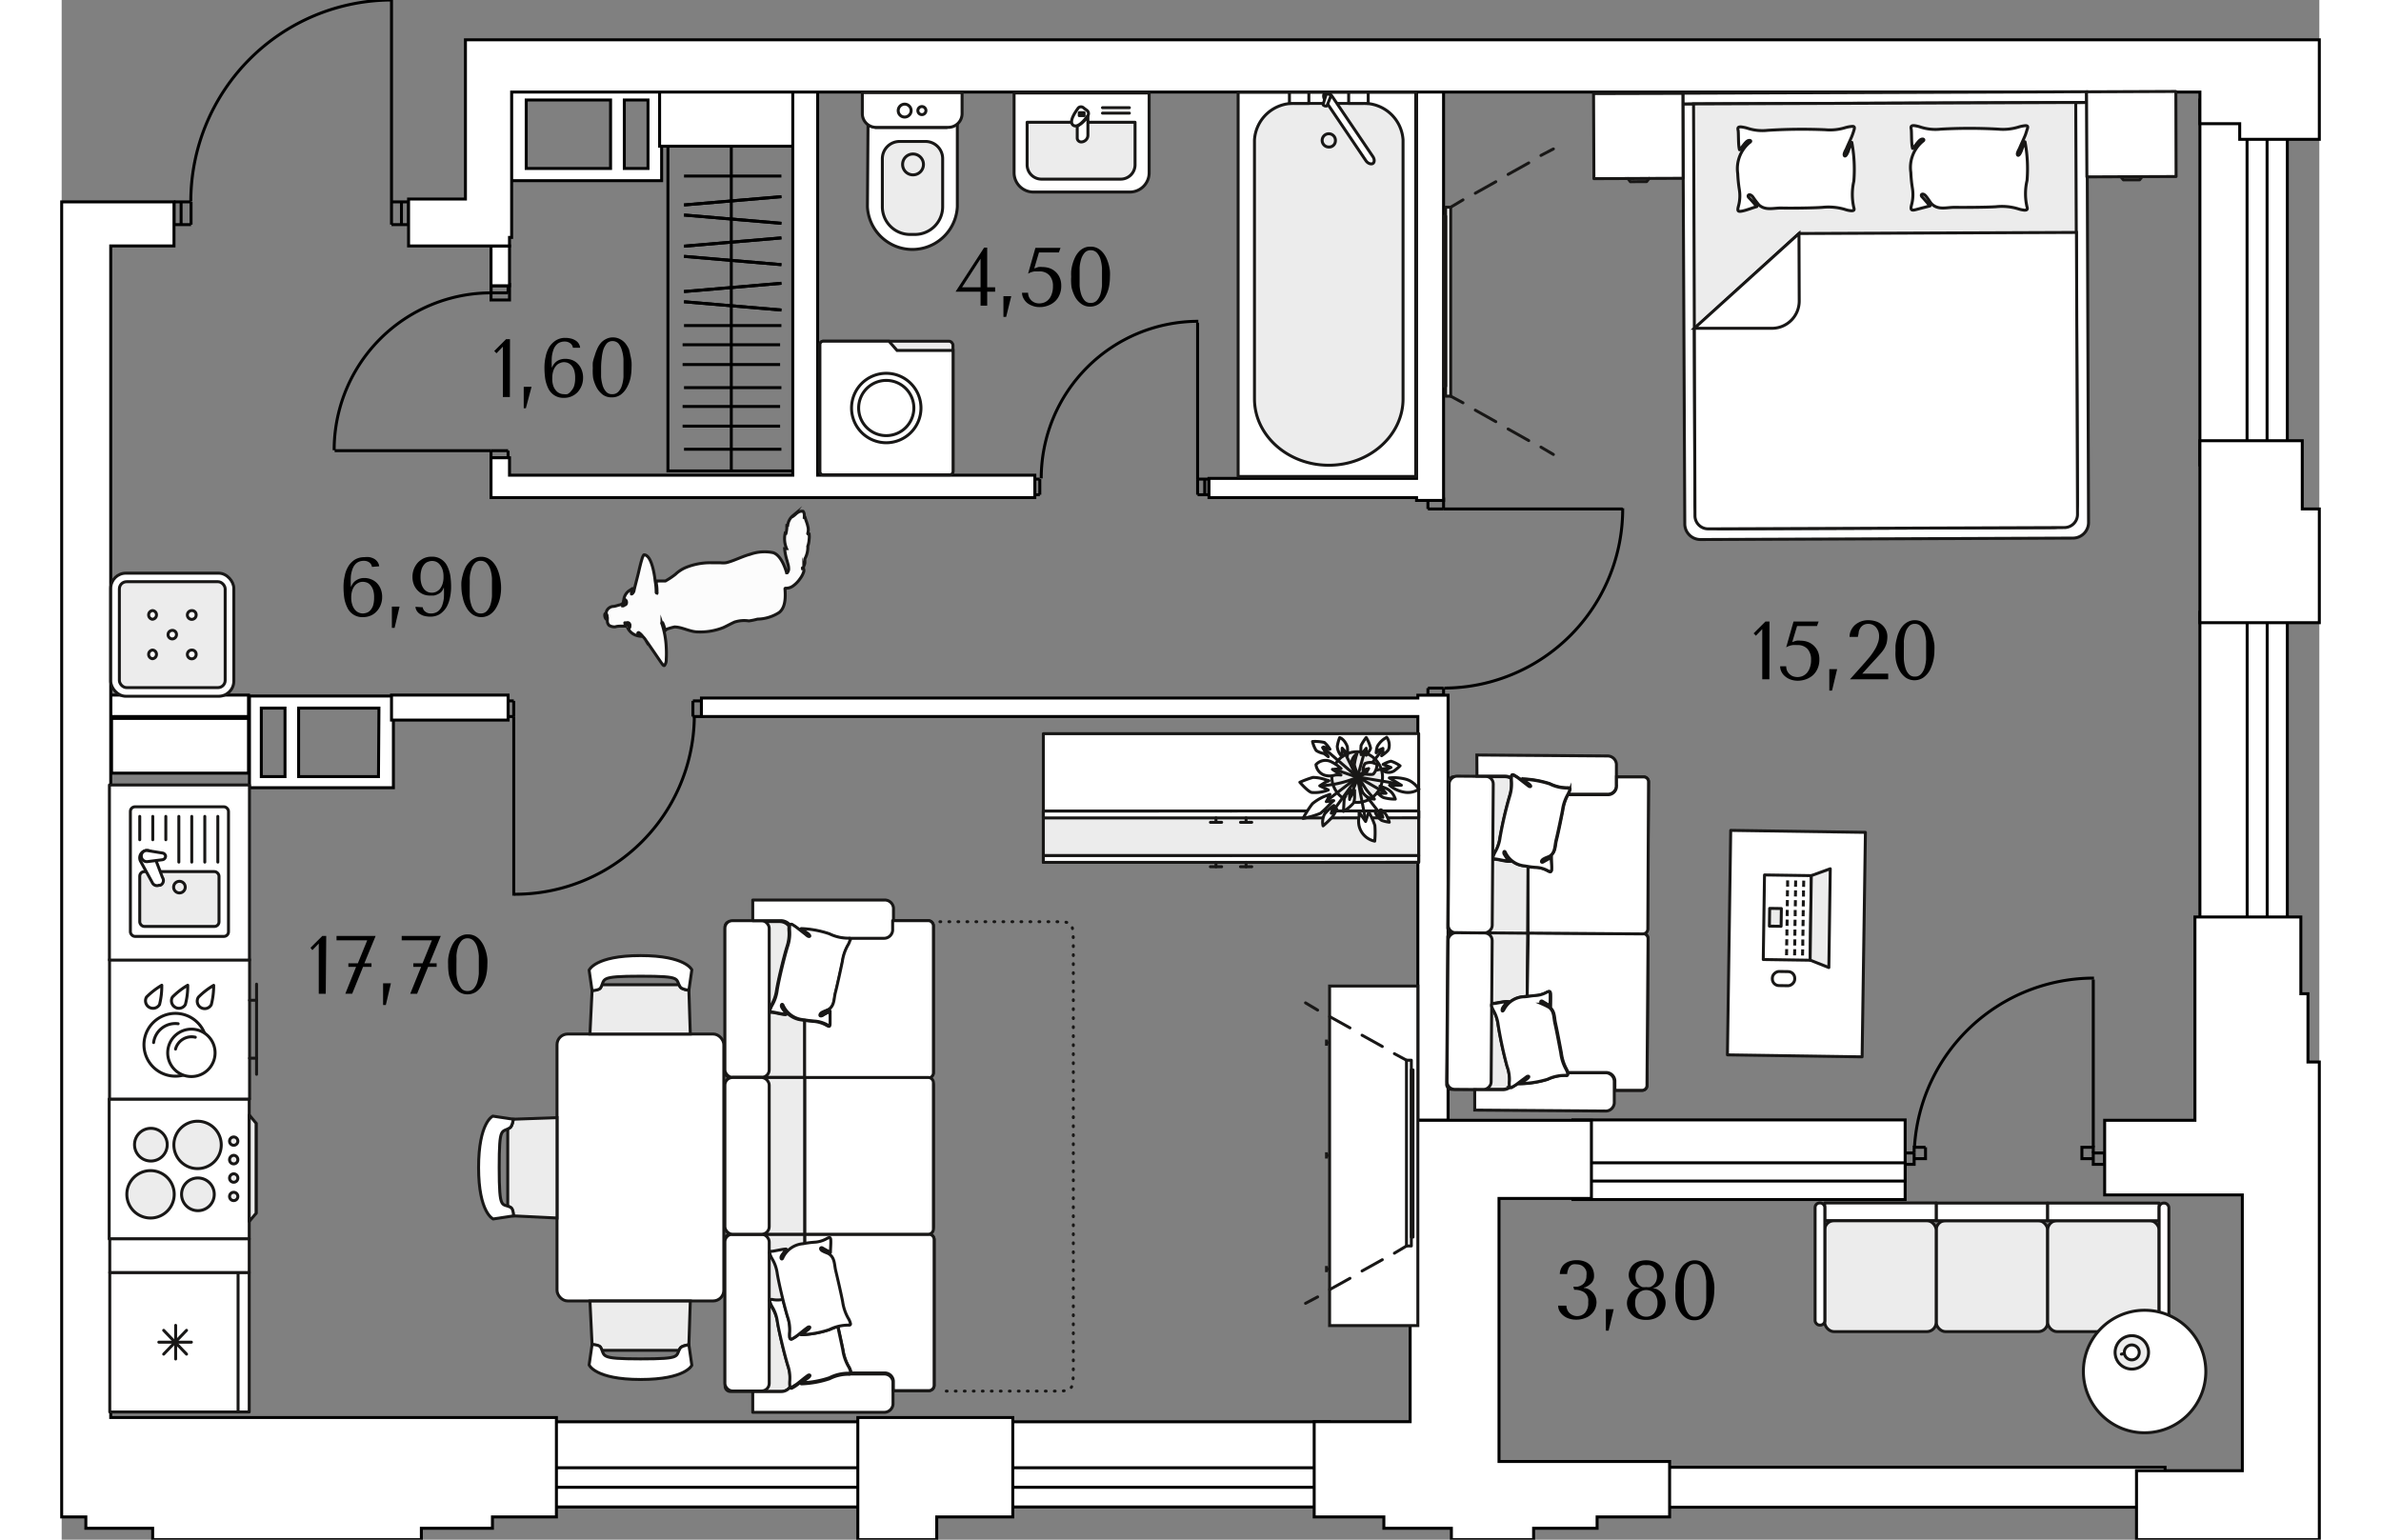<svg xmlns="http://www.w3.org/2000/svg" viewBox="0 0 190.56 129.96" width="883" height="571"><rect x="0" y="0" width="190.56" height="129.96" fill="#808080" stroke="none"/><g id="Слой_1" data-name="Слой 1"><polyline points="37.8 23.88 37.8 25.32 36.24 25.32 36.24 23.88" fill="none" stroke="#000" stroke-miterlimit="10" stroke-width="0.25"/><path d="M116.7,58.08A15.12,15.12,0,0,0,131.76,42.9" fill="none" stroke="#000" stroke-miterlimit="10" stroke-width="0.25"/><line x1="131.76" y1="42.96" x2="116.64" y2="42.96" fill="none" stroke="#000" stroke-miterlimit="10" stroke-width="0.25"/><line x1="115.32" y1="58.08" x2="115.32" y2="58.92" fill="none" stroke="#000" stroke-miterlimit="10" stroke-width="0.25"/><line x1="116.64" y1="58.08" x2="116.64" y2="58.92" fill="none" stroke="#000" stroke-miterlimit="10" stroke-width="0.25"/><line x1="115.32" y1="42" x2="115.32" y2="42.96" fill="none" stroke="#000" stroke-miterlimit="10" stroke-width="0.25"/><line x1="116.64" y1="42" x2="116.64" y2="42.96" fill="none" stroke="#000" stroke-miterlimit="10" stroke-width="0.25"/><line x1="116.64" y1="58.08" x2="115.32" y2="58.08" fill="none" stroke="#000" stroke-miterlimit="10" stroke-width="0.25"/><line x1="116.64" y1="58.68" x2="115.32" y2="58.68" fill="none" stroke="#000" stroke-miterlimit="10" stroke-width="0.25"/><line x1="116.64" y1="58.92" x2="115.32" y2="58.92" fill="none" stroke="#000" stroke-miterlimit="10" stroke-width="0.25"/><line x1="116.64" y1="42" x2="115.32" y2="42" fill="none" stroke="#000" stroke-miterlimit="10" stroke-width="0.25"/><line x1="116.64" y1="42.24" x2="115.32" y2="42.24" fill="none" stroke="#000" stroke-miterlimit="10" stroke-width="0.25"/><line x1="116.64" y1="42.96" x2="115.32" y2="42.96" fill="none" stroke="#000" stroke-miterlimit="10" stroke-width="0.25"/><path d="M27.9,0a17,17,0,0,0-17,17" fill="none" stroke="#000" stroke-miterlimit="10" stroke-width="0.25"/><line x1="27.84" y1="17.04" x2="27.84" fill="none" stroke="#000" stroke-miterlimit="10" stroke-width="0.25"/><line x1="27.84" y1="18.96" x2="29.28" y2="18.96" fill="none" stroke="#000" stroke-miterlimit="10" stroke-width="0.25"/><line x1="27.84" y1="17.04" x2="29.28" y2="17.04" fill="none" stroke="#000" stroke-miterlimit="10" stroke-width="0.25"/><line x1="9.48" y1="18.96" x2="10.92" y2="18.96" fill="none" stroke="#000" stroke-miterlimit="10" stroke-width="0.25"/><line x1="9.48" y1="17.04" x2="10.92" y2="17.04" fill="none" stroke="#000" stroke-miterlimit="10" stroke-width="0.25"/><line x1="27.84" y1="17.04" x2="27.84" y2="18.96" fill="none" stroke="#000" stroke-miterlimit="10" stroke-width="0.25"/><line x1="28.68" y1="17.04" x2="28.68" y2="18.96" fill="none" stroke="#000" stroke-miterlimit="10" stroke-width="0.25"/><line x1="29.28" y1="17.04" x2="29.28" y2="18.96" fill="none" stroke="#000" stroke-miterlimit="10" stroke-width="0.25"/><line x1="9.48" y1="17.04" x2="9.48" y2="18.96" fill="none" stroke="#000" stroke-miterlimit="10" stroke-width="0.25"/><line x1="10.08" y1="17.04" x2="10.08" y2="18.96" fill="none" stroke="#000" stroke-miterlimit="10" stroke-width="0.25"/><line x1="10.92" y1="17.04" x2="10.92" y2="18.96" fill="none" stroke="#000" stroke-miterlimit="10" stroke-width="0.25"/><path d="M95.94,27.12A13.26,13.26,0,0,0,82.68,40.38" fill="none" stroke="#000" stroke-miterlimit="10" stroke-width="0.25"/><line x1="95.88" y1="40.44" x2="95.88" y2="27.24" fill="none" stroke="#000" stroke-miterlimit="10" stroke-width="0.25"/><line x1="95.88" y1="41.76" x2="96.84" y2="41.76" fill="none" stroke="#000" stroke-miterlimit="10" stroke-width="0.25"/><line x1="95.88" y1="40.44" x2="96.84" y2="40.44" fill="none" stroke="#000" stroke-miterlimit="10" stroke-width="0.25"/><line x1="81.72" y1="41.76" x2="82.56" y2="41.76" fill="none" stroke="#000" stroke-miterlimit="10" stroke-width="0.25"/><line x1="81.72" y1="40.44" x2="82.56" y2="40.44" fill="none" stroke="#000" stroke-miterlimit="10" stroke-width="0.25"/><line x1="95.88" y1="40.44" x2="95.88" y2="41.76" fill="none" stroke="#000" stroke-miterlimit="10" stroke-width="0.25"/><line x1="96.48" y1="40.44" x2="96.48" y2="41.76" fill="none" stroke="#000" stroke-miterlimit="10" stroke-width="0.25"/><line x1="96.84" y1="40.44" x2="96.84" y2="41.76" fill="none" stroke="#000" stroke-miterlimit="10" stroke-width="0.25"/><line x1="81.72" y1="40.44" x2="81.72" y2="41.76" fill="none" stroke="#000" stroke-miterlimit="10" stroke-width="0.25"/><line x1="81.96" y1="40.44" x2="81.96" y2="41.76" fill="none" stroke="#000" stroke-miterlimit="10" stroke-width="0.25"/><line x1="82.56" y1="40.44" x2="82.56" y2="41.76" fill="none" stroke="#000" stroke-miterlimit="10" stroke-width="0.25"/><path d="M38.22,75.48A15.12,15.12,0,0,0,53.4,60.42" fill="none" stroke="#000" stroke-miterlimit="10" stroke-width="0.25"/><line x1="38.16" y1="60.48" x2="38.16" y2="75.6" fill="none" stroke="#000" stroke-miterlimit="10" stroke-width="0.25"/><line x1="38.16" y1="59.16" x2="37.2" y2="59.16" fill="none" stroke="#000" stroke-miterlimit="10" stroke-width="0.25"/><line x1="38.16" y1="60.48" x2="37.2" y2="60.48" fill="none" stroke="#000" stroke-miterlimit="10" stroke-width="0.25"/><line x1="54.24" y1="59.16" x2="53.28" y2="59.16" fill="none" stroke="#000" stroke-miterlimit="10" stroke-width="0.25"/><line x1="54.24" y1="60.48" x2="53.28" y2="60.48" fill="none" stroke="#000" stroke-miterlimit="10" stroke-width="0.25"/><line x1="38.16" y1="60.48" x2="38.16" y2="59.16" fill="none" stroke="#000" stroke-miterlimit="10" stroke-width="0.25"/><line x1="37.56" y1="60.48" x2="37.56" y2="59.16" fill="none" stroke="#000" stroke-miterlimit="10" stroke-width="0.25"/><line x1="37.2" y1="60.48" x2="37.2" y2="59.16" fill="none" stroke="#000" stroke-miterlimit="10" stroke-width="0.25"/><line x1="54.24" y1="60.48" x2="54.24" y2="59.16" fill="none" stroke="#000" stroke-miterlimit="10" stroke-width="0.25"/><line x1="54" y1="60.48" x2="54" y2="59.16" fill="none" stroke="#000" stroke-miterlimit="10" stroke-width="0.25"/><line x1="53.28" y1="60.48" x2="53.28" y2="59.16" fill="none" stroke="#000" stroke-miterlimit="10" stroke-width="0.25"/><path d="M36.3,24.72A13.26,13.26,0,0,0,23,38" fill="none" stroke="#000" stroke-miterlimit="10" stroke-width="0.25"/><line x1="23.04" y1="38.04" x2="36.24" y2="38.04" fill="none" stroke="#000" stroke-miterlimit="10" stroke-width="0.25"/><line x1="37.68" y1="24.72" x2="37.68" y2="23.88" fill="none" stroke="#000" stroke-miterlimit="10" stroke-width="0.25"/><line x1="36.24" y1="24.72" x2="36.24" y2="23.88" fill="none" stroke="#000" stroke-miterlimit="10" stroke-width="0.25"/><line x1="37.68" y1="39" x2="37.68" y2="38.04" fill="none" stroke="#000" stroke-miterlimit="10" stroke-width="0.25"/><line x1="36.24" y1="39" x2="36.24" y2="38.04" fill="none" stroke="#000" stroke-miterlimit="10" stroke-width="0.25"/><line x1="36.24" y1="24.72" x2="37.68" y2="24.72" fill="none" stroke="#000" stroke-miterlimit="10" stroke-width="0.25"/><line x1="36.24" y1="24.12" x2="37.68" y2="24.12" fill="none" stroke="#000" stroke-miterlimit="10" stroke-width="0.25"/><line x1="36.24" y1="23.88" x2="37.68" y2="23.88" fill="none" stroke="#000" stroke-miterlimit="10" stroke-width="0.25"/><line x1="36.24" y1="39" x2="37.68" y2="39" fill="none" stroke="#000" stroke-miterlimit="10" stroke-width="0.25"/><line x1="36.24" y1="38.64" x2="37.68" y2="38.64" fill="none" stroke="#000" stroke-miterlimit="10" stroke-width="0.25"/><line x1="36.24" y1="38.04" x2="37.68" y2="38.04" fill="none" stroke="#000" stroke-miterlimit="10" stroke-width="0.25"/><line x1="172.92" y1="98.28" x2="172.44" y2="98.28" fill="none" stroke="#000" stroke-miterlimit="10" stroke-width="0.25"/><path d="M171.54,82.56a15.17,15.17,0,0,0-15.15,14.23" fill="none" stroke="#000" stroke-miterlimit="10" stroke-width="0.25"/><line x1="171.48" y1="82.68" x2="171.48" y2="96.84" fill="none" stroke="#000" stroke-miterlimit="10" stroke-width="0.25"/><polyline points="157.32 96.84 156.36 96.84 156.36 97.32" fill="none" stroke="#000" stroke-miterlimit="10" stroke-width="0.25"/><polyline points="156.36 97.8 157.32 97.8 157.32 96.84" fill="none" stroke="#000" stroke-miterlimit="10" stroke-width="0.25"/><polyline points="171.48 97.32 171.48 96.84 170.52 96.84 170.52 97.8 171.48 97.8" fill="none" stroke="#000" stroke-miterlimit="10" stroke-width="0.25"/><polyline points="156.36 97.32 155.4 97.32 155.4 96.84 154.44 96.84 154.44 97.8 155.4 97.8" fill="none" stroke="#000" stroke-miterlimit="10" stroke-width="0.25"/><polyline points="155.4 97.32 155.4 98.28 156.36 98.28 156.36 97.32" fill="none" stroke="#000" stroke-miterlimit="10" stroke-width="0.25"/><polyline points="172.44 97.32 171.48 97.32 171.48 98.28 172.44 98.28 172.44 97.32" fill="none" stroke="#000" stroke-miterlimit="10" stroke-width="0.25"/><rect x="51.17" y="12.2" width="10.71" height="27.55" fill="none" stroke="#000" stroke-miterlimit="10" stroke-width="0.25"/><line x1="56.52" y1="39.69" x2="56.52" y2="12.2" fill="none" stroke="#000" stroke-miterlimit="10" stroke-width="0.25"/><path d="M52.53,17.3l8.22-.7Z" fill="none" stroke="#000" stroke-miterlimit="10" stroke-width="0.25"/><line x1="52.53" y1="17.3" x2="60.75" y2="16.6" fill="none" stroke="#000" stroke-miterlimit="10" stroke-width="0.25"/><path d="M60.75,18.85l-8.22-.7Z" fill="none" stroke="#000" stroke-miterlimit="10" stroke-width="0.25"/><line x1="52.53" y1="18.15" x2="60.75" y2="18.85" fill="none" stroke="#000" stroke-miterlimit="10" stroke-width="0.25"/><path d="M52.53,14.86h0Z" fill="none" stroke="#000" stroke-miterlimit="10" stroke-width="0.25"/><line x1="52.53" y1="14.86" x2="60.75" y2="14.86" fill="none" stroke="#000" stroke-miterlimit="10" stroke-width="0.25"/><path d="M52.53,24.61l8.22-.7Z" fill="none" stroke="#000" stroke-miterlimit="10" stroke-width="0.25"/><line x1="52.53" y1="24.61" x2="60.75" y2="23.91" fill="none" stroke="#000" stroke-miterlimit="10" stroke-width="0.25"/><path d="M60.75,26.17l-8.22-.7Z" fill="none" stroke="#000" stroke-miterlimit="10" stroke-width="0.25"/><line x1="52.53" y1="25.47" x2="60.75" y2="26.17" fill="none" stroke="#000" stroke-miterlimit="10" stroke-width="0.25"/><path d="M52.53,27.48h0Z" fill="none" stroke="#000" stroke-miterlimit="10" stroke-width="0.25"/><line x1="52.53" y1="27.48" x2="60.75" y2="27.48" fill="none" stroke="#000" stroke-miterlimit="10" stroke-width="0.25"/><path d="M52.41,29.1h0Z" fill="none" stroke="#000" stroke-miterlimit="10" stroke-width="0.25"/><line x1="52.41" y1="29.1" x2="60.64" y2="29.1" fill="none" stroke="#000" stroke-miterlimit="10" stroke-width="0.25"/><path d="M52.41,30.77h0Z" fill="none" stroke="#000" stroke-miterlimit="10" stroke-width="0.25"/><line x1="52.41" y1="30.77" x2="60.64" y2="30.77" fill="none" stroke="#000" stroke-miterlimit="10" stroke-width="0.25"/><path d="M52.53,32.72h0Z" fill="none" stroke="#000" stroke-miterlimit="10" stroke-width="0.25"/><line x1="52.53" y1="32.72" x2="60.75" y2="32.72" fill="none" stroke="#000" stroke-miterlimit="10" stroke-width="0.25"/><path d="M52.41,34.31h0Z" fill="none" stroke="#000" stroke-miterlimit="10" stroke-width="0.25"/><line x1="52.41" y1="34.31" x2="60.64" y2="34.31" fill="none" stroke="#000" stroke-miterlimit="10" stroke-width="0.25"/><path d="M52.41,36h0Z" fill="none" stroke="#000" stroke-miterlimit="10" stroke-width="0.25"/><line x1="52.41" y1="35.97" x2="60.64" y2="35.97" fill="none" stroke="#000" stroke-miterlimit="10" stroke-width="0.25"/><path d="M52.53,37.92h0Z" fill="none" stroke="#000" stroke-miterlimit="10" stroke-width="0.25"/><line x1="52.53" y1="37.92" x2="60.75" y2="37.92" fill="none" stroke="#000" stroke-miterlimit="10" stroke-width="0.25"/><path d="M52.53,20.78l8.22-.7Z" fill="none" stroke="#000" stroke-miterlimit="10" stroke-width="0.25"/><line x1="52.53" y1="20.78" x2="60.75" y2="20.08" fill="none" stroke="#000" stroke-miterlimit="10" stroke-width="0.25"/><path d="M60.75,22.34l-8.22-.7Z" fill="none" stroke="#000" stroke-miterlimit="10" stroke-width="0.25"/><line x1="52.53" y1="21.64" x2="60.75" y2="22.34" fill="none" stroke="#000" stroke-miterlimit="10" stroke-width="0.25"/></g><g id="вш"><path d="M50.64,15.25V7.51H37.93v7.74ZM47.49,8.44h2v5.78h-2Zm-8.28,0h7.12v5.78H39.21Z" fill="#fff" stroke="#000" stroke-miterlimit="10" stroke-width="0.25"/><path d="M15.85,58.75v7.74H28V58.75Zm3,6.8h-2V59.77h2Zm7.89,0H20V59.77h6.78Z" fill="#fff" stroke="#000" stroke-miterlimit="10" stroke-width="0.25"/><rect x="4.21" y="60.64" width="11.56" height="4.62" fill="#fff" stroke="#000" stroke-miterlimit="10" stroke-width="0.25"/><rect x="50.47" y="7.3" width="11.39" height="5.04" fill="#fff" stroke="#000" stroke-miterlimit="10" stroke-width="0.25"/></g><g id="перегородки"><polygon points="114.47 58.92 54 58.92 54 60.48 114.47 60.48 114.47 94.56 117.02 94.56 117.02 58.68 114.47 58.68 114.47 58.92" fill="#fff" stroke="#000" stroke-miterlimit="10" stroke-width="0.25"/><polygon points="116.64 42.24 116.64 7.63 114.36 7.63 114.36 40.38 96.84 40.38 96.84 42 114.36 42 114.36 42.24 116.64 42.24" fill="#fff" stroke="#000" stroke-miterlimit="10" stroke-width="0.25"/><polygon points="82.14 40.11 63.81 40.11 63.81 6.9 61.71 6.9 61.71 40.11 37.8 40.11 37.8 38.64 36.24 38.64 36.24 40.11 36.24 42 37.8 42 82.14 42 82.14 40.11" fill="#fff" stroke="#000" stroke-miterlimit="10" stroke-width="0.25"/><rect x="36.24" y="20.76" width="1.56" height="3.36" fill="#fff" stroke="#000" stroke-miterlimit="10" stroke-width="0.25"/><rect x="27.84" y="58.67" width="9.84" height="2.11" fill="#fff" stroke="#000" stroke-miterlimit="10" stroke-width="0.25"/><rect x="4.14" y="58.67" width="11.63" height="1.81" fill="#fff" stroke="#000" stroke-miterlimit="10" stroke-width="0.25"/></g><g id="окна"><rect x="168.77" y="20.15" width="30.8" height="7.38" transform="matrix(0, -1, 1, 0, 160.33, 208.01)" fill="#fff" stroke="#000" stroke-miterlimit="10" stroke-width="0.25"/><rect x="169.91" y="23" width="30.8" height="1.69" transform="matrix(0, -1, 1, 0, 161.46, 209.15)" fill="#fff" stroke="#000" stroke-miterlimit="10" stroke-width="0.25"/><rect x="170.59" y="61.57" width="27.16" height="7.38" transform="translate(118.91 249.43) rotate(-90)" fill="#fff" stroke="#000" stroke-miterlimit="10" stroke-width="0.25"/><rect x="171.73" y="64.42" width="27.16" height="1.69" transform="translate(120.05 250.57) rotate(-90)" fill="#fff" stroke="#000" stroke-miterlimit="10" stroke-width="0.25"/><rect x="127.56" y="94.53" width="28.04" height="6.72" fill="#fff" stroke="#000" stroke-miterlimit="10" stroke-width="0.25"/><rect x="127.56" y="98.15" width="28.04" height="1.54" fill="#fff" stroke="#000" stroke-miterlimit="10" stroke-width="0.25"/><rect x="78.95" y="120.01" width="28.04" height="7.19" fill="#fff" stroke="#000" stroke-miterlimit="10" stroke-width="0.25"/><rect x="78.95" y="123.89" width="28.04" height="1.65" fill="#fff" stroke="#000" stroke-miterlimit="10" stroke-width="0.25"/><rect x="40.82" y="120.01" width="28.04" height="7.19" fill="#fff" stroke="#000" stroke-miterlimit="10" stroke-width="0.25"/><rect x="40.82" y="123.89" width="28.04" height="1.65" fill="#fff" stroke="#000" stroke-miterlimit="10" stroke-width="0.25"/><rect x="135.6" y="123.85" width="41.94" height="3.37" fill="#fff" stroke="#000" stroke-miterlimit="10" stroke-width="0.25"/></g><g id="Слой_2" data-name="Слой 2"><polygon points="188.52 3.36 184.32 3.36 184.32 3.36 183.84 3.36 183.84 3.36 166.98 3.36 166.98 3.36 159.84 3.36 159.84 3.36 159.84 3.36 159.84 3.36 37.98 3.36 37.98 3.36 34.08 3.36 34.08 16.8 29.28 16.8 29.28 20.76 37.8 20.76 37.8 20.04 37.98 20.04 37.98 7.77 180.48 7.77 180.48 10.44 183.84 10.44 183.84 11.76 190.56 11.76 190.56 3.36 188.52 3.36 188.52 3.36" fill="#fff" stroke="#000" stroke-miterlimit="10" stroke-width="0.25"/><polygon points="189.12 37.2 180.48 37.2 180.48 52.56 184.32 52.56 189.12 52.56 190.56 52.56 190.56 42.96 189.12 42.96 189.12 37.2" fill="#fff" stroke="#000" stroke-miterlimit="10" stroke-width="0.25"/><polygon points="189.6 83.88 189 83.88 189 77.4 180.06 77.4 180.06 94.56 172.44 94.56 172.44 100.86 184.06 100.86 184.06 116.56 184.06 124.14 175.13 124.14 175.13 129.96 184.06 129.96 190.56 129.96 190.56 124.14 190.56 116.56 190.56 89.64 189.6 89.64 189.6 83.88" fill="#fff" stroke="#000" stroke-miterlimit="10" stroke-width="0.25"/><polygon points="121.32 101.16 129.12 101.16 129.12 94.56 121.32 94.56 113.82 94.56 113.82 101.16 113.82 120 105.72 120 105.72 123.36 105.72 124.8 105.72 128.04 111.6 128.04 111.6 129 117.3 129 117.3 129.96 124.24 129.96 124.24 129 129.6 129 129.6 128.04 135.72 128.04 135.72 123.36 121.32 123.36 121.32 101.16" fill="#fff" stroke="#000" stroke-miterlimit="10" stroke-width="0.25"/><polygon points="67.2 119.65 67.2 128.04 67.2 129.96 73.86 129.96 73.86 128.04 80.28 128.04 80.28 119.65 73.86 119.65 67.2 119.65" fill="#fff" stroke="#000" stroke-miterlimit="10" stroke-width="0.25"/><polygon points="4.14 20.76 9.48 20.76 9.48 17.04 4.14 17.04 4.14 17.04 0 17.04 0 119.65 0 119.65 0 128.04 2.04 128.04 2.04 129 7.68 129 7.68 129.96 30.36 129.96 30.36 129 36.36 129 36.36 128.04 41.76 128.04 41.76 119.65 4.14 119.65 4.14 20.76" fill="#fff" stroke="#000" stroke-miterlimit="10" stroke-width="0.25"/></g><g id="Су_кухня" data-name="Су+ кухня"><path d="M80.39,14.58V7.85h11.4v6.73a1.63,1.63,0,0,1-1.64,1.63H82a1.63,1.63,0,0,1-1.64-1.63" fill="#fff" fill-rule="evenodd"/><path d="M80.39,14.58V7.85h11.4v6.73a1.63,1.63,0,0,1-1.64,1.63H82A1.63,1.63,0,0,1,80.39,14.58Z" fill="none" stroke="#181716" stroke-linecap="round" stroke-linejoin="round" stroke-width="0.25"/><path d="M82.7,15.12h6.69a1.21,1.21,0,0,0,1.21-1.2v-3.6H81.49v3.6a1.21,1.21,0,0,0,1.21,1.2" fill="#ececec" fill-rule="evenodd"/><path d="M82.7,15.12h6.69a1.21,1.21,0,0,0,1.21-1.2v-3.6H81.49v3.6A1.21,1.21,0,0,0,82.7,15.12Z" fill="none" stroke="#181716" stroke-linecap="round" stroke-linejoin="round" stroke-width="0.25"/><line x1="90.12" y1="9.09" x2="87.85" y2="9.09" fill="#fff"/><line x1="90.12" y1="9.09" x2="87.85" y2="9.09" fill="none" stroke="#181716" stroke-linecap="round" stroke-linejoin="round" stroke-width="0.25"/><line x1="90.12" y1="9.55" x2="87.85" y2="9.55" fill="#fff"/><line x1="90.12" y1="9.55" x2="87.85" y2="9.55" fill="none" stroke="#181716" stroke-linecap="round" stroke-linejoin="round" stroke-width="0.25"/><path d="M86.62,9.79a2.53,2.53,0,0,1-.9.86v1a.33.33,0,0,0,.33.33.57.57,0,0,0,.57-.57Z" fill="#fff" fill-rule="evenodd"/><path d="M86.62,9.79a2.53,2.53,0,0,1-.9.86v1a.33.33,0,0,0,.33.33.57.57,0,0,0,.57-.57Z" fill="none" stroke="#181716" stroke-linecap="round" stroke-linejoin="round" stroke-width="0.25"/><path d="M86.54,9.32l-.28-.21a.32.32,0,0,0-.45,0c-.19.26-.85,1.16-.43,1.46s1.07-.58,1.26-.85a.33.33,0,0,0-.1-.44" fill="#fff" fill-rule="evenodd"/><path d="M86.54,9.32l-.28-.21a.32.32,0,0,0-.45,0c-.19.26-.85,1.16-.43,1.46s1.07-.58,1.26-.85A.33.33,0,0,0,86.54,9.32Z" fill="none" stroke="#181716" stroke-linecap="round" stroke-linejoin="round" stroke-width="0.25"/><rect x="85.89" y="9.51" width="0.41" height="0.25" fill="#fff"/><rect x="85.89" y="9.51" width="0.41" height="0.25" fill="none" stroke="#181716" stroke-linecap="round" stroke-linejoin="round" stroke-width="0.25"/><path d="M68.06,10.59l.64.17h6l.9-.39v7.08a3.8,3.8,0,0,1-7.59,0Z" fill="#fff" fill-rule="evenodd"/><path d="M68.06,10.59l.64.17h6l.9-.39v7.08a3.8,3.8,0,0,1-7.59,0Z" fill="none" stroke="#181716" stroke-miterlimit="22.93" stroke-width="0.25"/><path d="M67.58,7.82H76V9.59a1.16,1.16,0,0,1-1.16,1.16H68.74a1.16,1.16,0,0,1-1.16-1.16Z" fill="#fff" fill-rule="evenodd"/><path d="M67.58,7.82H76V9.59a1.16,1.16,0,0,1-1.16,1.16H68.74a1.16,1.16,0,0,1-1.16-1.16Z" fill="none" stroke="#181716" stroke-miterlimit="22.93" stroke-width="0.25"/><path d="M70.73,11.94H72.9a1.45,1.45,0,0,1,1.46,1.45v4.07A2.34,2.34,0,0,1,72,19.79H71.6a2.34,2.34,0,0,1-2.33-2.33V13.39a1.46,1.46,0,0,1,1.46-1.45" fill="#ececec" fill-rule="evenodd"/><path d="M70.73,11.94H72.9a1.45,1.45,0,0,1,1.46,1.45v4.07A2.34,2.34,0,0,1,72,19.79H71.6a2.34,2.34,0,0,1-2.33-2.33V13.39A1.46,1.46,0,0,1,70.73,11.94Z" fill="none" stroke="#181716" stroke-miterlimit="22.93" stroke-width="0.25"/><path d="M71.86,13a.88.88,0,1,1-.88.87.87.87,0,0,1,.88-.87" fill="#ececec" fill-rule="evenodd"/><path d="M71.86,13a.88.88,0,1,1-.88.87A.87.87,0,0,1,71.86,13Z" fill="none" stroke="#181716" stroke-miterlimit="22.93" stroke-width="0.25"/><path d="M71.15,8.79a.55.55,0,0,1,.55.55.55.55,0,0,1-.55.54.54.54,0,0,1-.54-.54.55.55,0,0,1,.54-.55" fill="#fff" fill-rule="evenodd"/><path d="M71.15,8.79a.55.55,0,0,1,.55.55.55.55,0,0,1-.55.54.54.54,0,0,1-.54-.54A.55.55,0,0,1,71.15,8.79Z" fill="none" stroke="#181716" stroke-miterlimit="22.93" stroke-width="0.25"/><path d="M72.55,9a.34.34,0,1,1,0,.67.34.34,0,0,1,0-.67" fill="#fff" fill-rule="evenodd"/><path d="M72.55,9a.34.34,0,1,1,0,.67.34.34,0,0,1,0-.67Z" fill="none" stroke="#181716" stroke-miterlimit="22.93" stroke-width="0.25"/><path d="M64.3,28.8H74.9a.34.34,0,0,1,.34.34v10.6a.34.34,0,0,1-.34.34H64.3a.34.34,0,0,1-.34-.34V29.14a.34.34,0,0,1,.34-.34" fill="#ececec" fill-rule="evenodd"/><rect x="63.96" y="28.8" width="11.27" height="11.27" rx="0.34" fill="none" stroke="#181716" stroke-miterlimit="22.93" stroke-width="0.25"/><path d="M70.51,29.58h4.73V39.8a.29.29,0,0,1-.28.28H64.24A.29.29,0,0,1,64,39.8V29.08a.29.29,0,0,1,.28-.28h5.55Z" fill="#fff" fill-rule="evenodd"/><path d="M70.51,29.58h4.73V39.8a.29.29,0,0,1-.28.28H64.24A.29.29,0,0,1,64,39.8V29.08a.29.29,0,0,1,.28-.28h5.55Z" fill="none" stroke="#181716" stroke-miterlimit="22.93" stroke-width="0.25"/><path d="M70.78,29.22h0Z" fill="#fff" fill-rule="evenodd"/><path d="M70.78,29.22h0Z" fill="none" stroke="#181716" stroke-miterlimit="22.93" stroke-width="0.25"/><path d="M72.93,29.22h0Z" fill="#fff" fill-rule="evenodd"/><path d="M72.93,29.22h0Z" fill="none" stroke="#181716" stroke-miterlimit="22.93" stroke-width="0.25"/><path d="M66.67,34.44a2.93,2.93,0,1,1,2.93,2.93,2.93,2.93,0,0,1-2.93-2.93" fill="#fff"/><path d="M66.67,34.44a2.93,2.93,0,1,1,2.93,2.93A2.93,2.93,0,0,1,66.67,34.44Z" fill="none" stroke="#181716" stroke-miterlimit="22.93" stroke-width="0.25"/><path d="M67.27,34.44a2.33,2.33,0,1,1,2.33,2.33,2.33,2.33,0,0,1-2.33-2.33" fill="#fff"/><path d="M67.27,34.44a2.33,2.33,0,1,1,2.33,2.33A2.33,2.33,0,0,1,67.27,34.44Z" fill="none" stroke="#181716" stroke-miterlimit="22.93" stroke-width="0.25"/><rect x="99.3" y="7.79" width="14.99" height="32.43" fill="#fff"/><rect x="99.3" y="7.79" width="14.99" height="32.43" fill="none" stroke="#181716" stroke-linecap="round" stroke-linejoin="round" stroke-width="0.25"/><path d="M113.22,11.81V33.67c0,3.08-2.82,5.6-6.27,5.6s-6.27-2.52-6.27-5.6V11.81a3.29,3.29,0,0,1,3.45-3.08h5.64a3.29,3.29,0,0,1,3.45,3.08" fill="#ececec" fill-rule="evenodd"/><path d="M113.22,11.81V33.67c0,3.08-2.82,5.6-6.27,5.6s-6.27-2.52-6.27-5.6V11.81a3.29,3.29,0,0,1,3.45-3.08h5.64A3.29,3.29,0,0,1,113.22,11.81Z" fill="none" stroke="#181716" stroke-linecap="round" stroke-linejoin="round" stroke-width="0.25"/><path d="M107.51,11.91a.56.56,0,1,0-.56.5.53.53,0,0,0,.56-.5" fill="#ececec" fill-rule="evenodd"/><path d="M107.51,11.91a.56.56,0,1,0-.56.5A.53.53,0,0,0,107.51,11.91Z" fill="none" stroke="#181716" stroke-linecap="round" stroke-linejoin="round" stroke-width="0.25"/><path d="M108.63,8.73h1.65V7.79h-1.65Zm-3.36-.94h-1.64v.94h1.64Z" fill="#fff" fill-rule="evenodd"/><path d="M108.63,8.73h1.65V7.79h-1.65Zm-3.36-.94h-1.64v.94h1.64Z" fill="none" stroke="#181716" stroke-linecap="round" stroke-linejoin="round" stroke-width="0.25"/><path d="M107.22,8.11l3.45,5.1c.16.23.15.5,0,.59s-.44,0-.6-.26l-3.44-5.09c-.16-.24-.15-.5,0-.6h0c.17-.09.43,0,.59.26" fill="#fff" fill-rule="evenodd"/><path d="M107.22,8.11l3.45,5.1c.16.23.15.5,0,.59s-.44,0-.6-.26l-3.44-5.09c-.16-.24-.15-.5,0-.6h0C106.8,7.76,107.06,7.88,107.22,8.11Z" fill="none" stroke="#181716" stroke-linecap="round" stroke-linejoin="round" stroke-width="0.25"/><path d="M106.47,8.82c0,.1.29.19.33.1l.31-.77c.08-.19-.35-.29-.4-.11Z" fill="#fff" fill-rule="evenodd"/><path d="M106.47,8.82c0,.1.29.19.33.1l.31-.77c.08-.19-.35-.29-.4-.11Z" fill="none" stroke="#181716" stroke-linecap="round" stroke-linejoin="round" stroke-width="0.25"/><polygon points="4.06 107.41 4.06 119.18 14.89 119.18 15.83 119.18 15.83 107.41 4.06 107.41" fill="#fff"/><polygon points="4.06 107.41 4.06 119.18 14.89 119.18 15.83 119.18 15.83 107.41 4.06 107.41" fill="none" stroke="#181716" stroke-linecap="round" stroke-linejoin="round" stroke-width="0.25"/><line x1="14.89" y1="107.41" x2="14.89" y2="119.18" fill="#fff"/><line x1="14.89" y1="107.41" x2="14.89" y2="119.18" fill="none" stroke="#181716" stroke-linecap="round" stroke-linejoin="round" stroke-width="0.25"/><line x1="10.54" y1="114.3" x2="8.61" y2="112.29" fill="#fff"/><line x1="10.54" y1="114.3" x2="8.61" y2="112.29" fill="none" stroke="#181716" stroke-linecap="round" stroke-linejoin="round" stroke-width="0.25"/><line x1="10.54" y1="112.29" x2="8.61" y2="114.3" fill="#fff"/><line x1="10.54" y1="112.29" x2="8.61" y2="114.3" fill="none" stroke="#181716" stroke-linecap="round" stroke-linejoin="round" stroke-width="0.25"/><line x1="9.62" y1="111.87" x2="9.62" y2="114.71" fill="#fff"/><line x1="9.62" y1="111.87" x2="9.62" y2="114.71" fill="none" stroke="#181716" stroke-linecap="round" stroke-linejoin="round" stroke-width="0.25"/><line x1="8.2" y1="113.29" x2="10.95" y2="113.29" fill="#fff"/><line x1="8.2" y1="113.29" x2="10.95" y2="113.29" fill="none" stroke="#181716" stroke-linecap="round" stroke-linejoin="round" stroke-width="0.25"/><rect x="4.01" y="92.76" width="11.82" height="11.82" fill="#fff"/><rect x="4.01" y="92.76" width="11.82" height="11.82" fill="none" stroke="#181716" stroke-linecap="round" stroke-linejoin="round" stroke-width="0.25"/><line x1="16.41" y1="94.81" x2="16.41" y2="102.41" fill="#ececec"/><line x1="16.41" y1="94.81" x2="16.41" y2="102.41" fill="none" stroke="#181716" stroke-linecap="round" stroke-linejoin="round" stroke-width="0.25"/><polygon points="16.41 94.81 15.83 94.11 15.83 103.1 16.41 102.41 16.41 94.81" fill="#ececec"/><polygon points="16.41 94.81 15.83 94.11 15.83 103.1 16.41 102.41 16.41 94.81" fill="none" stroke="#181716" stroke-linecap="round" stroke-linejoin="round" stroke-width="0.25"/><path d="M9.5,100.81a2,2,0,1,0-2,2,2,2,0,0,0,2-2" fill="#ececec"/><path d="M9.5,100.81a2,2,0,1,0-2,2A2,2,0,0,0,9.5,100.81Z" fill="none" stroke="#181716" stroke-linecap="round" stroke-linejoin="round" stroke-width="0.25"/><path d="M13.47,96.64a2,2,0,1,0-2,2,2,2,0,0,0,2-2" fill="#ececec"/><path d="M13.47,96.64a2,2,0,1,0-2,2A2,2,0,0,0,13.47,96.64Z" fill="none" stroke="#181716" stroke-linecap="round" stroke-linejoin="round" stroke-width="0.25"/><path d="M12.88,100.81a1.38,1.38,0,1,0-1.38,1.38,1.38,1.38,0,0,0,1.38-1.38" fill="#ececec"/><path d="M12.88,100.81a1.38,1.38,0,1,0-1.38,1.38A1.38,1.38,0,0,0,12.88,100.81Z" fill="none" stroke="#181716" stroke-linecap="round" stroke-linejoin="round" stroke-width="0.25"/><path d="M8.91,96.64A1.38,1.38,0,1,0,7.53,98a1.38,1.38,0,0,0,1.38-1.38" fill="#ececec"/><path d="M8.91,96.64A1.38,1.38,0,1,0,7.53,98,1.38,1.38,0,0,0,8.91,96.64Z" fill="none" stroke="#181716" stroke-linecap="round" stroke-linejoin="round" stroke-width="0.25"/><line x1="14.53" y1="96.33" x2="14.52" y2="96.33" fill="#ececec"/><line x1="14.53" y1="96.33" x2="14.52" y2="96.33" fill="none" stroke="#181716" stroke-linecap="round" stroke-linejoin="round" stroke-width="0.25"/><path d="M14.87,96.33a.35.35,0,1,1-.35-.36h0a.35.35,0,0,1,.34.36" fill="#ececec"/><path d="M14.87,96.33a.35.35,0,1,1-.35-.36h0A.35.35,0,0,1,14.87,96.33Z" fill="none" stroke="#181716" stroke-linecap="round" stroke-linejoin="round" stroke-width="0.25"/><line x1="14.53" y1="97.89" x2="14.52" y2="97.89" fill="#ececec"/><line x1="14.53" y1="97.89" x2="14.52" y2="97.89" fill="none" stroke="#181716" stroke-linecap="round" stroke-linejoin="round" stroke-width="0.25"/><path d="M14.87,97.89a.35.35,0,1,1-.7,0,.37.37,0,0,1,.35-.37h0a.36.36,0,0,1,.34.37" fill="#ececec"/><path d="M14.87,97.89a.35.35,0,1,1-.7,0,.37.37,0,0,1,.35-.37h0A.36.36,0,0,1,14.87,97.89Z" fill="none" stroke="#181716" stroke-linecap="round" stroke-linejoin="round" stroke-width="0.25"/><line x1="14.53" y1="99.44" x2="14.52" y2="99.44" fill="#ececec"/><line x1="14.53" y1="99.44" x2="14.52" y2="99.44" fill="none" stroke="#181716" stroke-linecap="round" stroke-linejoin="round" stroke-width="0.25"/><path d="M14.87,99.44a.35.35,0,1,1-.7,0,.36.36,0,0,1,.35-.36h0a.35.35,0,0,1,.34.36" fill="#ececec"/><path d="M14.87,99.44a.35.35,0,1,1-.7,0,.36.36,0,0,1,.35-.36h0A.35.35,0,0,1,14.87,99.44Z" fill="none" stroke="#181716" stroke-linecap="round" stroke-linejoin="round" stroke-width="0.25"/><line x1="14.53" y1="101" x2="14.52" y2="101" fill="#ececec"/><line x1="14.53" y1="101" x2="14.52" y2="101" fill="none" stroke="#181716" stroke-linecap="round" stroke-linejoin="round" stroke-width="0.25"/><path d="M14.87,101a.35.35,0,1,1-.35-.36h0a.35.35,0,0,1,.34.36" fill="#ececec"/><path d="M14.87,101a.35.35,0,1,1-.35-.36h0A.35.35,0,0,1,14.87,101Z" fill="none" stroke="#181716" stroke-linecap="round" stroke-linejoin="round" stroke-width="0.25"/><rect x="4.04" y="80.99" width="11.82" height="11.78" fill="#fff"/><rect x="4.04" y="80.99" width="11.82" height="11.78" fill="none" stroke="#181716" stroke-linecap="round" stroke-linejoin="round" stroke-width="0.25"/><line x1="16.45" y1="90.68" x2="16.45" y2="83.07" fill="#fff"/><line x1="16.45" y1="90.68" x2="16.45" y2="83.07" fill="none" stroke="#181716" stroke-linecap="round" stroke-linejoin="round" stroke-width="0.25"/><line x1="16.45" y1="84.43" x2="15.86" y2="84.43" fill="#fff"/><line x1="16.45" y1="84.43" x2="15.86" y2="84.43" fill="none" stroke="#181716" stroke-linecap="round" stroke-linejoin="round" stroke-width="0.25"/><line x1="16.45" y1="89.32" x2="15.86" y2="89.32" fill="#fff"/><line x1="16.45" y1="89.32" x2="15.86" y2="89.32" fill="none" stroke="#181716" stroke-linecap="round" stroke-linejoin="round" stroke-width="0.25"/><path d="M12.22,88.56a2.65,2.65,0,1,1-2.28-3,2.65,2.65,0,0,1,2.28,3" fill="#fff"/><path d="M12.22,88.56a2.65,2.65,0,1,1-2.28-3A2.65,2.65,0,0,1,12.22,88.56Z" fill="none" stroke="#181716" stroke-linecap="round" stroke-linejoin="round" stroke-width="0.25"/><path d="M7.76,88a1.85,1.85,0,0,1,2.07-1.59" fill="#fff"/><path d="M7.76,88a1.85,1.85,0,0,1,2.07-1.59" fill="none" stroke="#181716" stroke-linecap="round" stroke-linejoin="round" stroke-width="0.25"/><path d="M9,88.42a2,2,0,1,1,1.51,2.4A2,2,0,0,1,9,88.42" fill="#fff"/><path d="M9,88.42a2,2,0,1,1,1.51,2.4A2,2,0,0,1,9,88.42Z" fill="none" stroke="#181716" stroke-linecap="round" stroke-linejoin="round" stroke-width="0.25"/><path d="M9.61,88.55a1.4,1.4,0,0,1,1.67-1" fill="#fff"/><path d="M9.61,88.55a1.4,1.4,0,0,1,1.67-1" fill="none" stroke="#181716" stroke-linecap="round" stroke-linejoin="round" stroke-width="0.25"/><path d="M8.26,84.79a.63.63,0,0,1-1.1-.63,6.47,6.47,0,0,1,1.29-1,6.37,6.37,0,0,1-.19,1.6" fill="#fff"/><path d="M8.26,84.79a.63.63,0,0,1-1.1-.63,6.47,6.47,0,0,1,1.29-1A6.37,6.37,0,0,1,8.26,84.79Z" fill="none" stroke="#181716" stroke-linecap="round" stroke-linejoin="round" stroke-width="0.25"/><path d="M10.44,84.79a.62.62,0,0,1-.86.23.63.63,0,0,1-.23-.86,6.2,6.2,0,0,1,1.29-1,6,6,0,0,1-.2,1.6" fill="#fff"/><path d="M10.44,84.79a.62.62,0,0,1-.86.23.63.63,0,0,1-.23-.86,6.2,6.2,0,0,1,1.29-1A6,6,0,0,1,10.44,84.79Z" fill="none" stroke="#181716" stroke-linecap="round" stroke-linejoin="round" stroke-width="0.25"/><path d="M12.63,84.8a.63.63,0,1,1-1.09-.63,6.2,6.2,0,0,1,1.29-1,6.47,6.47,0,0,1-.2,1.6" fill="#fff"/><path d="M12.63,84.8a.63.63,0,1,1-1.09-.63,6.2,6.2,0,0,1,1.29-1A6.47,6.47,0,0,1,12.63,84.8Z" fill="none" stroke="#181716" stroke-linecap="round" stroke-linejoin="round" stroke-width="0.25"/><rect x="4.03" y="66.26" width="11.82" height="14.78" fill="#fff"/><rect x="4.03" y="66.26" width="11.82" height="14.78" fill="none" stroke="#181716" stroke-linecap="round" stroke-linejoin="round" stroke-width="0.25"/><path d="M14.08,68.49V78.65a.4.4,0,0,1-.4.39H6.19a.39.39,0,0,1-.39-.39V68.49a.38.38,0,0,1,.39-.39h7.49a.39.39,0,0,1,.4.39" fill="#fff"/><rect x="5.8" y="68.1" width="8.28" height="10.94" rx="0.39" fill="none" stroke="#181716" stroke-linecap="round" stroke-linejoin="round" stroke-width="0.25"/><path d="M13.28,74v3.85a.39.39,0,0,1-.39.39H7a.4.4,0,0,1-.4-.39V74a.39.39,0,0,1,.4-.39h5.9a.38.38,0,0,1,.39.39" fill="#ececec"/><rect x="6.59" y="73.57" width="6.69" height="4.63" rx="0.39" fill="none" stroke="#181716" stroke-linecap="round" stroke-linejoin="round" stroke-width="0.25"/><path d="M9.94,75.37a.49.49,0,1,1,.49-.49.49.49,0,0,1-.49.49" fill="#ececec"/><path d="M9.94,75.37a.49.49,0,1,1,.49-.49A.49.49,0,0,1,9.94,75.37Z" fill="none" stroke="#181716" stroke-linecap="round" stroke-linejoin="round" stroke-width="0.25"/><line x1="8.79" y1="70.88" x2="8.79" y2="68.91" fill="#fff"/><line x1="8.79" y1="70.88" x2="8.79" y2="68.91" fill="none" stroke="#181716" stroke-linecap="round" stroke-linejoin="round" stroke-width="0.25"/><line x1="7.69" y1="70.88" x2="7.69" y2="68.91" fill="#fff"/><line x1="7.69" y1="70.88" x2="7.69" y2="68.91" fill="none" stroke="#181716" stroke-linecap="round" stroke-linejoin="round" stroke-width="0.25"/><line x1="6.59" y1="70.88" x2="6.59" y2="68.91" fill="#fff"/><line x1="6.59" y1="70.88" x2="6.59" y2="68.91" fill="none" stroke="#181716" stroke-linecap="round" stroke-linejoin="round" stroke-width="0.25"/><line x1="9.89" y1="72.77" x2="9.89" y2="68.91" fill="#fff"/><line x1="9.89" y1="72.77" x2="9.89" y2="68.91" fill="none" stroke="#181716" stroke-linecap="round" stroke-linejoin="round" stroke-width="0.25"/><line x1="10.98" y1="72.77" x2="10.98" y2="68.91" fill="#fff"/><line x1="10.98" y1="72.77" x2="10.98" y2="68.91" fill="none" stroke="#181716" stroke-linecap="round" stroke-linejoin="round" stroke-width="0.25"/><line x1="12.08" y1="72.77" x2="12.08" y2="68.91" fill="#fff"/><line x1="12.08" y1="72.77" x2="12.08" y2="68.91" fill="none" stroke="#181716" stroke-linecap="round" stroke-linejoin="round" stroke-width="0.25"/><line x1="13.18" y1="72.77" x2="13.18" y2="68.91" fill="#fff"/><line x1="13.18" y1="72.77" x2="13.18" y2="68.91" fill="none" stroke="#181716" stroke-linecap="round" stroke-linejoin="round" stroke-width="0.25"/><path d="M8.33,74.72l-.11,0a.44.44,0,0,1-.58-.24l-1-1.82a.62.62,0,1,1,1.14-.5l.73,1.91a.44.44,0,0,1-.2.6" fill="#fff"/><path d="M8.33,74.72l-.11,0a.44.44,0,0,1-.58-.24l-1-1.82a.62.62,0,1,1,1.14-.5l.73,1.91A.44.44,0,0,1,8.33,74.72Z" fill="none" stroke="#181716" stroke-linecap="round" stroke-linejoin="round" stroke-width="0.25"/><path d="M8.77,72.26h0a.31.31,0,0,1-.28.31l-1.28.16a.47.47,0,0,1-.49-.47.46.46,0,0,1,.49-.47L8.49,72a.31.31,0,0,1,.28.31" fill="#fff"/><path d="M8.77,72.26h0a.31.31,0,0,1-.28.31l-1.28.16a.47.47,0,0,1-.49-.47.46.46,0,0,1,.49-.47L8.49,72A.31.31,0,0,1,8.77,72.26Z" fill="none" stroke="#181716" stroke-linecap="round" stroke-linejoin="round" stroke-width="0.25"/><rect x="4.06" y="104.57" width="11.77" height="2.84" fill="#fff" stroke="#181716" stroke-linecap="round" stroke-linejoin="round" stroke-width="0.25"/></g><g id="мебель"><polygon points="82.86 72.79 82.86 61.93 92.47 61.93 104.92 61.93 114.54 61.92 114.54 72.78 104.93 72.79 92.47 72.79 82.86 72.79" fill="#fff" stroke="#181716" stroke-linecap="round" stroke-linejoin="round" stroke-width="0.25" fill-rule="evenodd"/><polygon points="82.86 72.79 82.86 72.21 92.47 72.21 104.93 72.2 114.54 72.2 114.54 72.78 104.93 72.79 92.47 72.79 82.86 72.79" fill="#fff" stroke="#181716" stroke-linecap="round" stroke-linejoin="round" stroke-width="0.25" fill-rule="evenodd"/><path d="M98.7,72.21v0Z" fill="#fff" stroke="#181716" stroke-linecap="round" stroke-linejoin="round" stroke-width="0.25" fill-rule="evenodd"/><rect x="82.86" y="68.46" width="31.68" height="3.75" fill="#ececec" stroke="#181716" stroke-linecap="round" stroke-linejoin="round" stroke-width="0.25"/><line x1="99.97" y1="72.79" x2="99.97" y2="73.16" fill="#fff" stroke="#181716" stroke-linecap="round" stroke-linejoin="round" stroke-width="0.25"/><line x1="99.5" y1="73.16" x2="100.45" y2="73.16" fill="#fff" stroke="#181716" stroke-linecap="round" stroke-linejoin="round" stroke-width="0.25"/><line x1="97.43" y1="72.79" x2="97.43" y2="73.16" fill="#fff" stroke="#181716" stroke-linecap="round" stroke-linejoin="round" stroke-width="0.25"/><line x1="96.96" y1="73.16" x2="97.91" y2="73.16" fill="#fff" stroke="#181716" stroke-linecap="round" stroke-linejoin="round" stroke-width="0.25"/><polygon points="82.86 69.04 82.86 68.46 92.47 68.46 104.93 68.45 114.54 68.45 114.54 69.03 104.93 69.04 92.47 69.04 82.86 69.04" fill="#fff" stroke="#181716" stroke-linecap="round" stroke-linejoin="round" stroke-width="0.25" fill-rule="evenodd"/><path d="M98.7,68.46v0Z" fill="#fff" stroke="#181716" stroke-linecap="round" stroke-linejoin="round" stroke-width="0.25" fill-rule="evenodd"/><line x1="99.97" y1="69.04" x2="99.97" y2="69.41" fill="#fff" stroke="#181716" stroke-linecap="round" stroke-linejoin="round" stroke-width="0.25"/><line x1="99.5" y1="69.41" x2="100.45" y2="69.41" fill="#fff" stroke="#181716" stroke-linecap="round" stroke-linejoin="round" stroke-width="0.25"/><line x1="97.43" y1="69.04" x2="97.43" y2="69.41" fill="#fff" stroke="#181716" stroke-linecap="round" stroke-linejoin="round" stroke-width="0.25"/><line x1="96.96" y1="69.41" x2="97.91" y2="69.41" fill="#fff" stroke="#181716" stroke-linecap="round" stroke-linejoin="round" stroke-width="0.25"/><circle cx="109.35" cy="65.59" r="2.14" fill="#ececec" stroke="#181716" stroke-linecap="round" stroke-linejoin="round" stroke-width="0.25"/><path d="M109.28,65.51l-1.17-2.36m1.26,2.46.67-2.42m.57,1.2,1-1.27M111,65l1.25-.24m-2.83.83,3.75.63m-3.75-.63L111.85,67m-2.27-.51,2,2.58m-2.24-3.48.91-.71m-.88.75.72,3.77m-.69-3.74-.73,1.83m.7-1.86-2.28,3.13" fill="none" stroke="#181716" stroke-linecap="round" stroke-linejoin="round" stroke-width="0.25"/><polyline points="109.38 65.25 109.3 65.6 109.34 65.57 106.33 62.98" fill="none" stroke="#181716" stroke-linecap="round" stroke-linejoin="round" stroke-width="0.25"/><polyline points="109.34 65.57 109.37 65.61 107.15 64.85" fill="none" stroke="#181716" stroke-linecap="round" stroke-linejoin="round" stroke-width="0.25"/><path d="M106.19,66.33a9.13,9.13,0,0,0,3.18-.72l-2.63,2" fill="none" stroke="#181716" stroke-linecap="round" stroke-linejoin="round" stroke-width="0.25"/><line x1="109.37" y1="65.61" x2="110.1" y2="65.28" fill="none" stroke="#181716" stroke-linecap="round" stroke-linejoin="round" stroke-width="0.25"/><path d="M107.22,69a4.26,4.26,0,0,0,.41-.7l-.47.34.22-.65a3.89,3.89,0,0,0-.78.72,1.44,1.44,0,0,0-.13,1S106.75,69.49,107.22,69Z" fill="#fff" stroke="#181716" stroke-linecap="round" stroke-linejoin="round" stroke-width="0.25" fill-rule="evenodd"/><path d="M107.17,67.75l.2-.17h-.13l-.44.08h-.06l.08-.13.23-.48s-.47.17-.62.24a4.06,4.06,0,0,0-.86.55,8.77,8.77,0,0,0-.79,1.24,7.63,7.63,0,0,0,1.47-.43A8.58,8.58,0,0,0,107.17,67.75Z" fill="#fff" stroke="#181716" stroke-linecap="round" stroke-linejoin="round" stroke-width="0.25" fill-rule="evenodd"/><path d="M106.76,66.6l-.57-.27s.37-.24.5-.31l.28-.12-.36-.11a3.21,3.21,0,0,0-1-.17,8.74,8.74,0,0,0-1.1.41s.69.8,1,.86a3.09,3.09,0,0,0,1.4-.21Z" fill="#fff" stroke="#181716" stroke-linecap="round" stroke-linejoin="round" stroke-width="0.25" fill-rule="evenodd"/><path d="M106.56,65.42a1.43,1.43,0,0,0,.92,0,2.54,2.54,0,0,1,.5,0l-.72-.48.07,0,.66-.06a3.24,3.24,0,0,0-.81-.57,1.08,1.08,0,0,0-1.31.23A1.07,1.07,0,0,0,106.56,65.42Z" fill="#fff" stroke="#181716" stroke-linecap="round" stroke-linejoin="round" stroke-width="0.25" fill-rule="evenodd"/><path d="M109.05,67.77a1.81,1.81,0,0,0,.08-.58l0-.26v-.22l0,0-.08.13-.12.16-.09.19-.13.22v.07l0-.36.06-.45-.23.25-.16.19,0,.09-.08.13-.05.16-.06,1A3.56,3.56,0,0,0,109.05,67.77Z" fill="#fff" stroke="#181716" stroke-linecap="round" stroke-linejoin="round" stroke-width="0.25" fill-rule="evenodd"/><path d="M110.84,69.67a6.81,6.81,0,0,0-.51-1.13l-.27.8-.55-.8s0,.31,0,.39a1.85,1.85,0,0,0,0,.78A1.71,1.71,0,0,0,110.83,71,7.89,7.89,0,0,0,110.84,69.67Z" fill="#fff" stroke="#181716" stroke-linecap="round" stroke-linejoin="round" stroke-width="0.25" fill-rule="evenodd"/><path d="M105.89,63.35a1.69,1.69,0,0,0,.65.25l.37.27-.48-.77.09-.05.53.19a2.45,2.45,0,0,0-.47-.57,3.6,3.6,0,0,0-1-.08A2.42,2.42,0,0,0,105.89,63.35Z" fill="#fff" stroke="#181716" stroke-linecap="round" stroke-linejoin="round" stroke-width="0.25" fill-rule="evenodd"/><path d="M111.37,68.36h-.06l.09.27.12.36-.34-.18a1.81,1.81,0,0,1-.29-.19l.12.22a1.6,1.6,0,0,0,.41.41,3,3,0,0,0,.64.15,3.48,3.48,0,0,0-.23-.56A1.38,1.38,0,0,0,111.37,68.36Z" fill="#fff" stroke="#181716" stroke-linecap="round" stroke-linejoin="round" stroke-width="0.25" fill-rule="evenodd"/><path d="M110.12,66.65c-.15-.21-.55-.87-.55-.87a2.79,2.79,0,0,0,.25,1.11,1.28,1.28,0,0,0,.91.56h.07S110.27,66.86,110.12,66.65Z" fill="#fff" stroke="#181716" stroke-linecap="round" stroke-linejoin="round" stroke-width="0.25" fill-rule="evenodd"/><path d="M111.06,66.94l.24.21a1.24,1.24,0,0,0,.27.17,3.59,3.59,0,0,0,.87.13h.13a2.08,2.08,0,0,0-.13-.3,1.4,1.4,0,0,0-.58-.57,4,4,0,0,0-.59-.22l.51.6h-.26Z" fill="#fff" stroke="#181716" stroke-linecap="round" stroke-linejoin="round" stroke-width="0.25" fill-rule="evenodd"/><path d="M107.67,63a1.25,1.25,0,0,0,.41.86l0-.71s.17.18.22.25.22.42.22.42a3.8,3.8,0,0,0,0-.79c-.25-.67-.65-.77-.65-.77A3.22,3.22,0,0,0,107.67,63Z" fill="#fff" stroke="#181716" stroke-linecap="round" stroke-linejoin="round" stroke-width="0.25" fill-rule="evenodd"/><path d="M110,64.46a1.44,1.44,0,0,0-.17.55l.49-.14-.27.47s.53.07.66,0a1.27,1.27,0,0,0,.31-.83l-.29-.11A1,1,0,0,0,110,64.46Z" fill="#fff" stroke="#181716" stroke-linecap="round" stroke-linejoin="round" stroke-width="0.25" fill-rule="evenodd"/><path d="M113.08,66.28l-1,0a2.54,2.54,0,0,0,1.22.58,1.67,1.67,0,0,0,1.26-.25,4.26,4.26,0,0,0-.31-.37,2.48,2.48,0,0,0-.36-.28,1.81,1.81,0,0,0-.4-.18,4,4,0,0,0-1.43-.12Z" fill="#fff" stroke="#181716" stroke-linecap="round" stroke-linejoin="round" stroke-width="0.25" fill-rule="evenodd"/><path d="M112.2,64.78l-.63.3a.88.88,0,0,0,.88,0,4.18,4.18,0,0,0,.52-.44,2.68,2.68,0,0,0-.77-.39,2.57,2.57,0,0,0-.66.27Z" fill="#fff" stroke="#181716" stroke-linecap="round" stroke-linejoin="round" stroke-width="0.25" fill-rule="evenodd"/><path d="M111.05,63a2.63,2.63,0,0,0-.1.54,3.1,3.1,0,0,1,.28-.24l.29-.13s0,.27,0,.36-.11.26-.11.26.55-.37.6-.56a1.15,1.15,0,0,0-.17-1s-.27.17-.35.24A2,2,0,0,0,111.05,63Z" fill="#fff" stroke="#181716" stroke-linecap="round" stroke-linejoin="round" stroke-width="0.25" fill-rule="evenodd"/><path d="M109.33,63.62a1.05,1.05,0,0,0-.45,1,2.87,2.87,0,0,0,.31.6l.19.07a2.65,2.65,0,0,1-.27-.74A4.55,4.55,0,0,1,109.33,63.62Z" fill="#fff" stroke="#181716" stroke-linecap="round" stroke-linejoin="round" stroke-width="0.25" fill-rule="evenodd"/><path d="M109.68,62.92a3.74,3.74,0,0,0,0,.78l.43-.54,0,.59s.36-.43.37-.61a3.11,3.11,0,0,0-.37-.89A4.4,4.4,0,0,0,109.68,62.92Z" fill="#fff" stroke="#181716" stroke-linecap="round" stroke-linejoin="round" stroke-width="0.25" fill-rule="evenodd"/><path d="M136.84,8.77,137,44.22a1.32,1.32,0,0,0,1.32,1.32l31.44-.12a1.32,1.32,0,0,0,1.32-1.32l-.13-35.45Z" fill="#fff" stroke="#181716" stroke-miterlimit="10" stroke-width="0.25"/><rect x="136.84" y="7.81" width="34.08" height="0.9" transform="translate(-0.03 0.56) rotate(-0.21)" fill="#fff" stroke="#181716" stroke-miterlimit="10" stroke-width="0.25"/><path d="M137.74,8.77l.12,33.79a2.07,2.07,0,0,0,2.08,2.07l28.13-.1a2.07,2.07,0,0,0,2.07-2.09L170,8.65Z" fill="#ececec" stroke="#181716" stroke-miterlimit="10" stroke-width="0.25"/><path d="M137.81,27.73l.05,15.82a1.11,1.11,0,0,0,1.1,1.09l30.09-.11a1.11,1.11,0,0,0,1.1-1.1l-.09-23.81-23.42.09Z" fill="#fff" stroke="#181716" stroke-miterlimit="10" stroke-width="0.25"/><path d="M146.64,19.71l-8.83,8,6.57,0a2.3,2.3,0,0,0,2.28-2.31Z" fill="#fff" stroke="#181716" stroke-miterlimit="10" stroke-width="0.25"/><path d="M157.7,17.38c-.22-.24-.49-.58-.67-.76s.05-.39.32-.07.37.56.53.7c.58.5,1.23.24,1.94.25s2.72,0,3.44-.05a4.7,4.7,0,0,1,1.86.17,2.71,2.71,0,0,0,.55.12c.21,0,.28-.06.22-.26a4.89,4.89,0,0,1,0-2.25,12.43,12.43,0,0,0-.17-3.26c-.06.12-.23.52-.25.6-.28.81-.46.53-.38.31s.11-.24.16-.35c.15-.36.32-.71.47-1.07.08-.19.13-.4.2-.6s0-.26-.19-.25a2.85,2.85,0,0,0-.58.12,4.41,4.41,0,0,1-1.69.17,43.59,43.59,0,0,0-4.85,0,4.1,4.1,0,0,1-1.7-.17,2.77,2.77,0,0,0-.57-.13c-.21,0-.28.07-.23.29s0,1.27.12,1.64c.18-.14.46-.61.67-.74s.4,0,.18.14a2.87,2.87,0,0,0-1,2.62,11.39,11.39,0,0,0,.13,1.31,3.33,3.33,0,0,1-.07,1.44c-.11.42,0,.49.34.4S157.32,17.48,157.7,17.38Z" fill="#fff" stroke="#181716" stroke-linecap="round" stroke-linejoin="round" stroke-width="0.25"/><path d="M143.08,17.44c-.21-.25-.49-.58-.67-.76s.05-.4.33-.07a7.62,7.62,0,0,0,.52.69c.58.5,1.23.24,1.94.26s2.72,0,3.44-.06a4.89,4.89,0,0,1,1.86.17,2.15,2.15,0,0,0,.56.12c.2,0,.28-.05.21-.26a5,5,0,0,1,0-2.24,12.5,12.5,0,0,0-.17-3.27c-.06.12-.23.53-.25.6-.28.82-.46.54-.38.31s.11-.24.16-.35c.15-.36.32-.71.47-1.07a5.84,5.84,0,0,0,.2-.59c.05-.19,0-.27-.19-.25a2.83,2.83,0,0,0-.58.11,4.39,4.39,0,0,1-1.69.17A46.15,46.15,0,0,0,144,11a4,4,0,0,1-1.69-.17,3,3,0,0,0-.58-.12c-.21,0-.28.06-.23.28s0,1.27.12,1.65c.18-.14.46-.62.67-.74s.4,0,.18.13a2.87,2.87,0,0,0-1,2.62,11.79,11.79,0,0,0,.13,1.32,3.28,3.28,0,0,1-.07,1.43c-.11.42-.05.49.34.41S142.71,17.54,143.08,17.44Z" fill="#fff" stroke="#181716" stroke-linecap="round" stroke-linejoin="round" stroke-width="0.25"/><polygon points="178.47 14.9 178.45 7.72 170.91 7.75 170.94 14.93 175.75 14.91 178.47 14.9" fill="#fff" stroke="#181716" stroke-linecap="round" stroke-linejoin="round" stroke-width="0.25"/><polyline points="173.81 14.92 174.02 15.18 174.71 15.18 175.39 15.18 175.6 14.91" fill="none" stroke="#181716" stroke-linecap="round" stroke-linejoin="round" stroke-width="0.25"/><polygon points="136.86 15.05 136.84 7.88 129.3 7.9 129.33 15.08 134.14 15.06 136.86 15.05" fill="#fff" stroke="#181716" stroke-linecap="round" stroke-linejoin="round" stroke-width="0.25"/><polyline points="132.2 15.07 132.41 15.34 133.1 15.33 133.78 15.33 133.99 15.06" fill="none" stroke="#181716" stroke-linecap="round" stroke-linejoin="round" stroke-width="0.25"/><rect x="158.22" y="103.03" width="9.41" height="9.37" rx="0.79" fill="#ececec" stroke="#181716" stroke-linecap="round" stroke-linejoin="round" stroke-width="0.25"/><rect x="158.22" y="101.55" width="9.41" height="1.49" fill="#fff" stroke="#181716" stroke-linecap="round" stroke-linejoin="round" stroke-width="0.25"/><rect x="167.63" y="103.03" width="9.41" height="9.37" rx="0.79" fill="#ececec" stroke="#181716" stroke-linecap="round" stroke-linejoin="round" stroke-width="0.25"/><rect x="167.63" y="101.55" width="9.41" height="1.49" fill="#fff" stroke="#181716" stroke-linecap="round" stroke-linejoin="round" stroke-width="0.25"/><rect x="148.81" y="103.03" width="9.41" height="9.37" rx="0.79" fill="#ececec" stroke="#181716" stroke-linecap="round" stroke-linejoin="round" stroke-width="0.25"/><rect x="148.81" y="101.54" width="9.41" height="1.49" fill="#fff" stroke="#181716" stroke-linecap="round" stroke-linejoin="round" stroke-width="0.25"/><rect x="148" y="101.54" width="0.82" height="10.31" rx="0.38" fill="#fff" stroke="#181716" stroke-linecap="round" stroke-linejoin="round" stroke-width="0.25"/><rect x="177.04" y="101.55" width="0.82" height="10.31" rx="0.38" fill="#fff" stroke="#181716" stroke-linecap="round" stroke-linejoin="round" stroke-width="0.25"/><path d="M173.87,120.56a5.17,5.17,0,1,0-2.85-6.74A5.19,5.19,0,0,0,173.87,120.56Z" fill="#fff" stroke="#181716" stroke-linecap="round" stroke-linejoin="round" stroke-width="0.25" fill-rule="evenodd"/><path d="M174.21,115.46a1.41,1.41,0,1,0-.78-1.84A1.4,1.4,0,0,0,174.21,115.46Z" fill="#ececec" stroke="#181716" stroke-linecap="round" stroke-linejoin="round" stroke-width="0.25" fill-rule="evenodd"/><path d="M174.5,114.74a.63.63,0,1,0-.35-.83A.63.63,0,0,0,174.5,114.74Z" fill="#fff" stroke="#181716" stroke-linecap="round" stroke-linejoin="round" stroke-width="0.25" fill-rule="evenodd"/><line x1="174.09" y1="114.26" x2="173.85" y2="114.3" fill="#fff" stroke="#181716" stroke-linecap="round" stroke-linejoin="round" stroke-width="0.25"/><rect x="107.02" y="83.23" width="7.45" height="28.66" fill="#fff" stroke="#181716" stroke-miterlimit="10" stroke-width="0.25"/><line x1="106.76" y1="87.75" x2="106.76" y2="88.27" fill="none" stroke="#181716" stroke-miterlimit="10" stroke-width="0.25"/><line x1="107.02" y1="88.01" x2="106.76" y2="88.01" fill="none" stroke="#181716" stroke-miterlimit="10" stroke-width="0.25"/><line x1="106.76" y1="97.26" x2="106.76" y2="97.79" fill="none" stroke="#181716" stroke-miterlimit="10" stroke-width="0.25"/><line x1="107.02" y1="97.52" x2="106.76" y2="97.52" fill="none" stroke="#181716" stroke-miterlimit="10" stroke-width="0.25"/><line x1="106.76" y1="106.86" x2="106.76" y2="107.38" fill="none" stroke="#181716" stroke-miterlimit="10" stroke-width="0.25"/><line x1="107.02" y1="107.12" x2="106.76" y2="107.12" fill="none" stroke="#181716" stroke-miterlimit="10" stroke-width="0.25"/><path d="M74.13,77.8h9.65c1.61,0,1.61,0,1.61,2.12v35.37c0,2.13,0,2.13-1.61,2.13H74.13" fill="none" stroke="#181716" stroke-linecap="round" stroke-miterlimit="10" stroke-width="0.25" stroke-dasharray="0.07 0.69"/><path d="M56,104.63V117a.44.44,0,0,0,.44.45h4.29a.92.92,0,0,0,.76-.37.08.08,0,0,0,0,0,2.26,2.26,0,0,1,0-.45,3.36,3.36,0,0,0-.18-1.3c-.27-.88-.72-2.74-.87-3.65a3.22,3.22,0,0,0-.43-1.24,2,2,0,0,1-.19-.42c-.05-.15,0-.24.16-.22a2.21,2.21,0,0,0,.93,0c.14.56.29,1.1.4,1.47a3.36,3.36,0,0,1,.18,1.3,2.26,2.26,0,0,0,0,.45c0,.12.1.18.22.1s.27-.16.39-.25.45-.36.68-.54L63,112c.15-.1.38,0-.16.33l-.39.29a8.36,8.36,0,0,0,2.38-.43c.23-.09.46-.18.69-.25.15.67.35,1.6.43,2a4,4,0,0,0,.46,1.37,1.44,1.44,0,0,1,.18.4c0,.09,0,.14,0,.18h2.83a.73.73,0,0,1,.78.68v.81h3a.45.45,0,0,0,.44-.45V104.63a.45.45,0,0,0-.44-.45H56.42A.44.44,0,0,0,56,104.63Z" fill="#ececec" stroke="#181716" stroke-linecap="round" stroke-linejoin="round" stroke-width="0.25"/><rect x="55.98" y="104.18" width="3.74" height="13.23" rx="0.64" fill="#fff" stroke="#181716" stroke-linecap="round" stroke-linejoin="round" stroke-width="0.25"/><line x1="62.73" y1="104.18" x2="62.73" y2="104.89" fill="#fff" stroke="#181716" stroke-linecap="round" stroke-linejoin="round" stroke-width="0.25"/><path d="M66.43,116a3.51,3.51,0,0,0-1.62.38,8.36,8.36,0,0,1-2.38.43l.39-.29c.54-.35.31-.44.16-.33l-.23.17c-.23.18-.45.37-.68.54s-.26.17-.39.25-.18,0-.21-.06a.92.92,0,0,1-.76.37H58.33v1.75H69.39a.74.74,0,0,0,.78-.69v-1.86a.73.73,0,0,0-.78-.68H66.56A.17.17,0,0,1,66.43,116Z" fill="#fff" stroke="#181716" stroke-linecap="round" stroke-linejoin="round" stroke-width="0.25"/><path d="M56,78.16V90.5a.44.44,0,0,0,.44.45H73.14a.45.45,0,0,0,.44-.45V78.16a.45.45,0,0,0-.44-.45h-3v.81a.73.73,0,0,1-.78.68H66.53c.07,0,.08.09,0,.2a1.59,1.59,0,0,1-.18.4,3.9,3.9,0,0,0-.46,1.37c-.11.54-.44,2.06-.58,2.59s-.07,1.07-.53,1.42c-.13.1-.37.15-.59.27s-.23.4,0,.26.45-.25.67-.37c0,.29,0,.63,0,1s-.07.34-.35.18a2.62,2.62,0,0,0-1-.3c-.33,0-.65-.07-1-.12a2.07,2.07,0,0,1-1.7-1.2c-.07-.19-.2-.09-.14.11s.35.48.42.63c-.29,0-.93-.19-1.21-.19s-.21-.06-.16-.22a2.17,2.17,0,0,1,.19-.41,3.34,3.34,0,0,0,.43-1.24c.15-.91.6-2.77.87-3.65a3.41,3.41,0,0,0,.18-1.3,2.33,2.33,0,0,1,0-.46l0,0a1,1,0,0,0-.77-.38H56.42A.44.44,0,0,0,56,78.16Z" fill="#ececec" stroke="#181716" stroke-linecap="round" stroke-linejoin="round" stroke-width="0.25"/><rect x="55.98" y="77.71" width="3.74" height="13.23" rx="0.64" fill="#fff" stroke="#181716" stroke-linecap="round" stroke-linejoin="round" stroke-width="0.25"/><line x1="62.73" y1="86.14" x2="62.73" y2="90.95" fill="#fff" stroke="#181716" stroke-linecap="round" stroke-linejoin="round" stroke-width="0.25"/><path d="M58.33,77.71h2.38a1,1,0,0,1,.77.38c0-.08.1-.11.2,0a3.3,3.3,0,0,1,.39.26l.68.53c.08,0,.15.12.23.18s.38,0-.16-.34l-.39-.29a8.37,8.37,0,0,1,2.38.44,3.63,3.63,0,0,0,1.62.37h3a.73.73,0,0,0,.78-.68V76.65a.74.74,0,0,0-.78-.68H58.33Z" fill="#fff" stroke="#181716" stroke-linecap="round" stroke-linejoin="round" stroke-width="0.25"/><rect x="55.98" y="90.95" width="17.6" height="13.23" rx="0.64" fill="#ececec" stroke="#181716" stroke-linecap="round" stroke-linejoin="round" stroke-width="0.25"/><rect x="55.98" y="90.95" width="3.74" height="13.23" rx="0.64" fill="#fff" stroke="#181716" stroke-linecap="round" stroke-linejoin="round" stroke-width="0.25"/><line x1="62.73" y1="90.95" x2="62.73" y2="104.18" fill="#fff" stroke="#181716" stroke-linecap="round" stroke-linejoin="round" stroke-width="0.25"/><path d="M62.73,112.24l0,0L63,112c.15-.1.38,0-.16.33l-.09.07v.2a7.91,7.91,0,0,0,2.08-.41c.23-.09.46-.18.69-.25.15.67.35,1.6.43,2a4,4,0,0,0,.46,1.37,1.44,1.44,0,0,1,.18.4c0,.09,0,.14,0,.18h2.83a.73.73,0,0,1,.78.68v.81h3a.45.45,0,0,0,.44-.45V104.63a.45.45,0,0,0-.44-.45H62.73Z" fill="#fff" stroke="#181716" stroke-linecap="round" stroke-linejoin="round" stroke-width="0.25"/><path d="M64.89,85.34c-.22.12-.51.26-.67.37s-.27-.1,0-.26.46-.17.59-.27c.46-.35.4-.89.53-1.42s.47-2.05.58-2.59a3.9,3.9,0,0,1,.46-1.37,1.59,1.59,0,0,0,.18-.4c.06-.15,0-.22-.14-.21a3.63,3.63,0,0,1-1.62-.37,8.37,8.37,0,0,0-2.38-.44l.39.29c.54.35.31.44.16.34s-.15-.13-.23-.18l-.68-.53a3.3,3.3,0,0,0-.39-.26c-.12-.07-.2,0-.22.1a2.33,2.33,0,0,0,0,.46,3.41,3.41,0,0,1-.18,1.3c-.27.88-.72,2.74-.87,3.65A3.34,3.34,0,0,1,60,84.79a2.17,2.17,0,0,0-.19.41c-.05.16,0,.22.16.22s.92.2,1.21.19c-.07-.15-.36-.45-.42-.63s.07-.3.14-.11a2.07,2.07,0,0,0,1.7,1.2c.32.05.64.1,1,.12a2.62,2.62,0,0,1,1,.3c.28.16.34.12.35-.18S64.89,85.63,64.89,85.34Z" fill="#fff" stroke="#181716" stroke-linecap="round" stroke-linejoin="round" stroke-width="0.25"/><path d="M64.81,112.23a8.36,8.36,0,0,1-2.38.43l.39-.29c.54-.35.31-.43.16-.33l-.23.17c-.23.18-.45.37-.68.54s-.26.17-.39.25-.2,0-.22-.1a2.26,2.26,0,0,1,0-.45,3.36,3.36,0,0,0-.18-1.3c-.11-.37-.26-.91-.4-1.47a2.21,2.21,0,0,1-.93,0c-.16,0-.21.07-.16.22a2,2,0,0,0,.19.42,3.22,3.22,0,0,1,.43,1.24c.15.91.6,2.77.87,3.65a3.36,3.36,0,0,1,.18,1.3,2.26,2.26,0,0,0,0,.45c0,.12.1.18.22.1s.27-.16.39-.25.45-.36.68-.54l.23-.17c.15-.11.38,0-.16.33l-.39.29a8.36,8.36,0,0,0,2.38-.43,3.51,3.51,0,0,1,1.62-.38c.16,0,.2,0,.14-.2a1.44,1.44,0,0,0-.18-.4,4,4,0,0,1-.46-1.37c-.08-.4-.28-1.33-.43-2C65.27,112.05,65,112.14,64.81,112.23Z" fill="#fff" stroke="#181716" stroke-linecap="round" stroke-linejoin="round" stroke-width="0.25"/><path d="M64.89,105.71c-.22-.12-.51-.27-.67-.37s-.27.1,0,.25.46.18.59.28c.46.35.4.88.53,1.41s.47,2,.58,2.6a4,4,0,0,0,.46,1.37,1.44,1.44,0,0,1,.18.4c.06.15,0,.22-.14.2a3.64,3.64,0,0,0-1.62.38,8.36,8.36,0,0,1-2.38.43l.39-.29c.54-.35.31-.43.16-.33l-.23.17c-.23.18-.45.37-.68.54s-.26.17-.39.25-.2,0-.22-.1a2.26,2.26,0,0,1,0-.45,3.36,3.36,0,0,0-.18-1.3c-.27-.88-.72-2.74-.87-3.65a3.22,3.22,0,0,0-.43-1.24,2,2,0,0,1-.19-.42c-.05-.15,0-.22.16-.22s.92-.19,1.21-.19c-.07.16-.36.46-.42.63s.07.31.14.11a2.06,2.06,0,0,1,1.7-1.19,7.8,7.8,0,0,1,1-.13,2.32,2.32,0,0,0,1-.3c.28-.15.34-.12.35.19S64.89,105.41,64.89,105.71Z" fill="#fff" stroke="#181716" stroke-linecap="round" stroke-linejoin="round" stroke-width="0.25"/><path d="M69.39,79.2H66.53c.07,0,.08.09,0,.2a1.59,1.59,0,0,1-.18.4,3.9,3.9,0,0,0-.46,1.37c-.11.54-.44,2.06-.58,2.59s-.07,1.07-.53,1.42a5.92,5.92,0,0,1-.59.27c-.28.16-.23.4,0,.26s.45-.25.67-.37c0,.29,0,.63,0,1s-.07.34-.35.18a2.62,2.62,0,0,0-1-.3,5.3,5.3,0,0,1-.8-.1V91H73.14a.45.45,0,0,0,.44-.45V78.16a.45.45,0,0,0-.44-.45h-3v.81A.73.73,0,0,1,69.39,79.2Z" fill="#fff" stroke="#181716" stroke-linecap="round" stroke-linejoin="round" stroke-width="0.25"/><path d="M62.73,104.18H73.14a.44.44,0,0,0,.44-.44V91.39a.44.44,0,0,0-.44-.44H62.73Z" fill="#fff" stroke="#181716" stroke-linecap="round" stroke-linejoin="round" stroke-width="0.25"/><rect x="113.51" y="89.49" width="0.41" height="15.68" fill="#fff" stroke="#181716" stroke-linecap="round" stroke-linejoin="round" stroke-width="0.25"/><rect x="113.92" y="90.31" width="0.14" height="14.11" fill="none" stroke="#181716" stroke-linecap="round" stroke-linejoin="round" stroke-width="0.25"/><line x1="104.99" y1="84.65" x2="106.01" y2="85.26" fill="none" stroke="#181716" stroke-linecap="round" stroke-linejoin="round" stroke-width="0.25"/><line x1="107.03" y1="85.81" x2="108.74" y2="86.76" fill="none" stroke="#181716" stroke-linecap="round" stroke-linejoin="round" stroke-width="0.25"/><line x1="109.76" y1="87.38" x2="111.47" y2="88.33" fill="none" stroke="#181716" stroke-linecap="round" stroke-linejoin="round" stroke-width="0.25"/><line x1="112.49" y1="88.94" x2="113.51" y2="89.49" fill="none" stroke="#181716" stroke-linecap="round" stroke-linejoin="round" stroke-width="0.25"/><line x1="104.99" y1="110.01" x2="106.01" y2="109.47" fill="none" stroke="#181716" stroke-linecap="round" stroke-linejoin="round" stroke-width="0.25"/><line x1="107.03" y1="108.85" x2="108.74" y2="107.9" fill="none" stroke="#181716" stroke-linecap="round" stroke-linejoin="round" stroke-width="0.25"/><line x1="109.76" y1="107.28" x2="111.47" y2="106.33" fill="none" stroke="#181716" stroke-linecap="round" stroke-linejoin="round" stroke-width="0.25"/><line x1="112.49" y1="105.78" x2="113.51" y2="105.17" fill="none" stroke="#181716" stroke-linecap="round" stroke-linejoin="round" stroke-width="0.25"/><rect x="41.81" y="87.28" width="14.08" height="22.53" rx="0.9" fill="#fff" stroke="#181716" stroke-miterlimit="10" stroke-width="0.25"/><path d="M45.48,83.37a1.28,1.28,0,0,0,.11-.25h6.52a1.36,1.36,0,0,0,.11.2c.13.19.72.27.72.27l.12,3.69H44.59l.18-3.69S45.36,83.56,45.48,83.37Z" fill="#ececec" stroke="#181716" stroke-miterlimit="10" stroke-width="0.25"/><path d="M48.86,80.66c3.82,0,4.33,1.2,4.33,1.2l-.25,1.73s-.59-.08-.72-.27c-.47-.7.27-.92-3.36-.92s-2.94.24-3.38,1c-.12.19-.71.22-.71.22l-.25-1.73S45,80.66,48.86,80.66Z" fill="#fff" stroke="#181716" stroke-miterlimit="10" stroke-width="0.25"/><path d="M45.48,113.73a1.28,1.28,0,0,1,.11.25h6.52a1.36,1.36,0,0,1,.11-.2c.13-.19.72-.27.72-.27l.12-3.69H44.59l.18,3.69S45.36,113.54,45.48,113.73Z" fill="#ececec" stroke="#181716" stroke-miterlimit="10" stroke-width="0.25"/><path d="M48.86,116.44c3.82,0,4.33-1.2,4.33-1.2l-.25-1.73s-.59.08-.72.27c-.47.7.27.92-3.36.92s-2.94-.25-3.38-1c-.12-.19-.71-.22-.71-.22l-.25,1.73S45,116.44,48.86,116.44Z" fill="#fff" stroke="#181716" stroke-miterlimit="10" stroke-width="0.25"/><path d="M37.9,101.93a1.39,1.39,0,0,0-.25-.12V95.3l.2-.12c.19-.13.27-.71.27-.71l3.69-.13v8.47l-3.69-.18S38.09,102.05,37.9,101.93Z" fill="#ececec" stroke="#181716" stroke-miterlimit="10" stroke-width="0.25"/><path d="M35.19,98.55c0-3.82,1.2-4.34,1.2-4.34l1.73.26s-.08.58-.27.71c-.7.48-.92-.26-.92,3.37,0,3.78.25,2.94,1,3.38.19.12.22.7.22.7l-1.73.26S35.19,102.37,35.19,98.55Z" fill="#fff" stroke="#181716" stroke-miterlimit="10" stroke-width="0.25"/><rect x="4.14" y="48.38" width="10.39" height="10.39" rx="1.28" fill="#fff" stroke="#181716" stroke-miterlimit="10" stroke-width="0.25"/><rect x="4.87" y="49.1" width="8.93" height="8.94" rx="0.61" fill="#ececec" stroke="#181716" stroke-miterlimit="10" stroke-width="0.25"/><line x1="7.64" y1="51.9" x2="7.65" y2="51.9" fill="#fff" stroke="#181716" stroke-miterlimit="10" stroke-width="0.25"/><path d="M7.65,51.54h0a.37.37,0,0,0,0,.73A.36.36,0,0,0,8,51.91.35.35,0,0,0,7.65,51.54Z" fill="#fff" stroke="#181716" stroke-miterlimit="10" stroke-width="0.25"/><line x1="7.64" y1="55.23" x2="7.65" y2="55.23" fill="#fff" stroke="#181716" stroke-miterlimit="10" stroke-width="0.25"/><path d="M7.65,54.87h0a.37.37,0,0,0,0,.73A.36.36,0,0,0,8,55.23.35.35,0,0,0,7.65,54.87Z" fill="#fff" stroke="#181716" stroke-miterlimit="10" stroke-width="0.25"/><line x1="11.03" y1="55.23" x2="11.04" y2="55.23" fill="#fff" stroke="#181716" stroke-miterlimit="10" stroke-width="0.25"/><path d="M11,54.87h0a.37.37,0,1,0,.35.36A.35.35,0,0,0,11,54.87Z" fill="#fff" stroke="#181716" stroke-miterlimit="10" stroke-width="0.25"/><line x1="11.03" y1="51.9" x2="11.04" y2="51.9" fill="#fff" stroke="#181716" stroke-miterlimit="10" stroke-width="0.25"/><path d="M11,51.54h0a.37.37,0,1,0,.35.37A.35.35,0,0,0,11,51.54Z" fill="#fff" stroke="#181716" stroke-miterlimit="10" stroke-width="0.25"/><line x1="9.33" y1="53.57" x2="9.34" y2="53.57" fill="#fff" stroke="#181716" stroke-miterlimit="10" stroke-width="0.25"/><path d="M9.34,53.21h0a.36.36,0,0,0,0,.72.36.36,0,0,0,.35-.36A.34.34,0,0,0,9.34,53.21Z" fill="#fff" stroke="#181716" stroke-miterlimit="10" stroke-width="0.25"/><rect x="116.82" y="17.49" width="0.42" height="15.95" fill="#fff" stroke="#181716" stroke-linecap="round" stroke-linejoin="round" stroke-width="0.25"/><rect x="116.68" y="18.25" width="0.14" height="14.35" fill="none" stroke="#181716" stroke-linecap="round" stroke-linejoin="round" stroke-width="0.25"/><line x1="125.91" y1="38.36" x2="124.86" y2="37.74" fill="none" stroke="#181716" stroke-linecap="round" stroke-linejoin="round" stroke-width="0.25"/><line x1="123.83" y1="37.19" x2="122.09" y2="36.21" fill="none" stroke="#181716" stroke-linecap="round" stroke-linejoin="round" stroke-width="0.25"/><line x1="121.05" y1="35.59" x2="119.32" y2="34.62" fill="none" stroke="#181716" stroke-linecap="round" stroke-linejoin="round" stroke-width="0.25"/><line x1="118.28" y1="34" x2="117.24" y2="33.44" fill="none" stroke="#181716" stroke-linecap="round" stroke-linejoin="round" stroke-width="0.25"/><line x1="125.91" y1="12.57" x2="124.86" y2="13.12" fill="none" stroke="#181716" stroke-linecap="round" stroke-linejoin="round" stroke-width="0.25"/><line x1="123.83" y1="13.75" x2="122.09" y2="14.72" fill="none" stroke="#181716" stroke-linecap="round" stroke-linejoin="round" stroke-width="0.25"/><line x1="121.05" y1="15.34" x2="119.32" y2="16.31" fill="none" stroke="#181716" stroke-linecap="round" stroke-linejoin="round" stroke-width="0.25"/><line x1="118.28" y1="16.87" x2="117.24" y2="17.49" fill="none" stroke="#181716" stroke-linecap="round" stroke-linejoin="round" stroke-width="0.25"/><path d="M117,79.14l-.1,12.38a.43.43,0,0,0,.42.43h1.93l2.37,0a1,1,0,0,0,.59-.19s0-.05,0-.1a3.09,3.09,0,0,1,0-.43A3.51,3.51,0,0,0,122,90a32.59,32.59,0,0,1-.76-3.5,3.18,3.18,0,0,0-.38-1.2,2.87,2.87,0,0,1-.18-.4c0-.15,0-.21.16-.21s.89-.17,1.17-.15a5.19,5.19,0,0,0-.42.59c-.06.19.06.29.13.11a2,2,0,0,1,1.66-1.11,7.34,7.34,0,0,1,.93-.1,2.4,2.4,0,0,0,1-.27c.27-.14.33-.11.34.19s0,.64,0,.92c-.2-.11-.48-.26-.63-.36s-.27.09,0,.24.45.18.57.27c.43.35.36.85.48,1.37s.4,2,.49,2.49A3.78,3.78,0,0,0,127,90.2a2.41,2.41,0,0,1,.15.33l3.18,0a.74.74,0,0,1,.77.69v.81h2.28a.41.41,0,0,0,.43-.42l.09-12.37a.42.42,0,0,0-.42-.43l-16-.12A.42.42,0,0,0,117,79.14Z" fill="#ececec" stroke="#181716" stroke-miterlimit="10" stroke-width="0.25"/><path d="M130.45,67.08l-3.31,0,0,0a3.88,3.88,0,0,0-.43,1.31c-.1.52-.4,2-.53,2.49s-.06,1-.5,1.35c-.12.1-.36.15-.57.27s-.22.38,0,.24.43-.24.63-.36c0,.29,0,.61,0,.93s-.06.33-.33.18a2.26,2.26,0,0,0-1-.28,7.4,7.4,0,0,1-.93-.12A2,2,0,0,1,121.84,72c-.06-.18-.18-.08-.12.11a6.25,6.25,0,0,0,.4.6c-.28,0-.9-.18-1.16-.18s-.21-.06-.16-.21a2,2,0,0,1,.19-.39,3.35,3.35,0,0,0,.4-1.19,34.58,34.58,0,0,1,.8-3.49,3.32,3.32,0,0,0,.17-1.25,1.31,1.31,0,0,1,0-.28,1,1,0,0,0-.54-.16l-2.37,0h-1.92a.42.42,0,0,0-.43.42L117,78.3a.42.42,0,0,0,.42.42l16,.12a.42.42,0,0,0,.42-.42L133.94,66a.41.41,0,0,0-.41-.42l-2.29,0v.81A.73.73,0,0,1,130.45,67.08Z" fill="#ececec" stroke="#181716" stroke-miterlimit="10" stroke-width="0.25"/><rect x="112.31" y="70.26" width="13.22" height="3.72" rx="0.64" transform="translate(45.94 190.52) rotate(-89.58)" fill="#fff" stroke="#181716" stroke-miterlimit="10" stroke-width="0.25"/><line x1="123.78" y1="73.15" x2="123.74" y2="78.77" fill="#fff" stroke="#181716" stroke-miterlimit="10" stroke-width="0.25"/><rect x="112.22" y="83.49" width="13.22" height="3.72" rx="0.64" transform="translate(32.62 203.55) rotate(-89.58)" fill="#fff" stroke="#181716" stroke-miterlimit="10" stroke-width="0.25"/><line x1="123.74" y1="78.77" x2="123.7" y2="84.1" fill="#fff" stroke="#181716" stroke-miterlimit="10" stroke-width="0.25"/><path d="M119.46,65.51l2.37,0a1,1,0,0,1,.54.16v-.15c0-.12.09-.17.21-.1s.26.15.38.24l.66.51.21.17c.15.09.37,0-.15-.32l-.37-.28a8.58,8.58,0,0,1,2.29.4,3.36,3.36,0,0,0,1.56.35c.15,0,.19.06.14.2a3.73,3.73,0,0,1-.16.35l3.31,0a.73.73,0,0,0,.78-.67l0-1.87a.75.75,0,0,0-.78-.69l-11-.08Z" fill="#fff" stroke="#181716" stroke-miterlimit="10" stroke-width="0.25"/><path d="M127.12,90.59c0,.14,0,.21-.14.19a3.47,3.47,0,0,0-1.56.33,8.26,8.26,0,0,1-2.3.37l.38-.27c.52-.33.3-.41.16-.32s-.15.12-.22.17c-.23.16-.45.33-.67.5l-.38.23c-.08,0-.13,0-.16,0a1,1,0,0,1-.59.19l-2.37,0V93.7l11,.08a.73.73,0,0,0,.78-.68V91.24a.74.74,0,0,0-.77-.69l-3.18,0S127.12,90.57,127.12,90.59Z" fill="#fff" stroke="#181716" stroke-miterlimit="10" stroke-width="0.25"/><path d="M123.7,84.1c.21,0,.43,0,.64-.06a2.4,2.4,0,0,0,1-.27c.27-.14.33-.11.34.19s0,.64,0,.92c-.2-.11-.48-.26-.63-.36s-.27.09,0,.24.45.18.57.27c.43.35.36.85.48,1.37s.4,2,.49,2.49A3.78,3.78,0,0,0,127,90.2a2.41,2.41,0,0,1,.15.33l3.18,0a.74.74,0,0,1,.77.69v.81h2.28a.41.41,0,0,0,.43-.42l.09-12.37a.42.42,0,0,0-.42-.43l-9.69-.07Z" fill="#fff" stroke="#181716" stroke-miterlimit="10" stroke-width="0.25"/><path d="M130.45,67.08l-3.31,0,0,0a3.88,3.88,0,0,0-.43,1.31c-.1.52-.4,2-.53,2.49s-.06,1-.5,1.35c-.12.1-.36.15-.57.27s-.22.38,0,.24.43-.24.63-.36c0,.29,0,.61,0,.93s-.06.33-.33.18a2.26,2.26,0,0,0-1-.28c-.21,0-.43,0-.64-.07l0,5.62,9.69.07a.42.42,0,0,0,.42-.42L133.94,66a.41.41,0,0,0-.41-.42l-2.29,0v.81A.73.73,0,0,1,130.45,67.08Z" fill="#fff" stroke="#181716" stroke-miterlimit="10" stroke-width="0.25"/><path d="M125.72,72.38l-.64.36c-.21.14-.26-.09,0-.24s.44-.17.57-.27c.43-.33.36-.84.49-1.35s.43-1.95.53-2.47a3.74,3.74,0,0,1,.43-1.31,2.64,2.64,0,0,0,.18-.38c0-.15,0-.21-.14-.2a3.32,3.32,0,0,1-1.55-.35,8.51,8.51,0,0,0-2.28-.4l.37.28c.51.33.29.41.15.31s-.14-.11-.21-.16l-.66-.51c-.12-.09-.25-.16-.38-.24s-.19,0-.2.1a2.07,2.07,0,0,0,0,.43,3.44,3.44,0,0,1-.16,1.24,32.47,32.47,0,0,0-.81,3.48,3.17,3.17,0,0,1-.4,1.19,2.87,2.87,0,0,0-.18.4c0,.14,0,.21.16.21s.87.18,1.15.17a6.25,6.25,0,0,1-.4-.6c-.06-.19.06-.29.13-.1a2,2,0,0,0,1.64,1.12,7,7,0,0,0,.92.12,2.26,2.26,0,0,1,1,.28c.27.14.33.11.34-.18S125.72,72.67,125.72,72.38Z" fill="#fff" stroke="#181716" stroke-miterlimit="10" stroke-width="0.25"/><path d="M125.62,84.89c-.2-.12-.47-.27-.62-.37s-.27.09,0,.24a5.78,5.78,0,0,1,.56.28c.43.34.36.85.48,1.36s.4,2,.49,2.48a3.78,3.78,0,0,0,.41,1.31,1.71,1.71,0,0,1,.17.39c0,.14,0,.21-.14.19a3.37,3.37,0,0,0-1.56.33,8.49,8.49,0,0,1-2.28.36l.38-.27c.52-.32.3-.41.15-.31l-.21.16c-.23.16-.45.34-.67.5a3,3,0,0,1-.38.23c-.12.07-.19,0-.2-.1a1.55,1.55,0,0,1,0-.43A3.23,3.23,0,0,0,122,90a35.17,35.17,0,0,1-.75-3.5,3.21,3.21,0,0,0-.39-1.19,1.78,1.78,0,0,1-.17-.4c0-.15,0-.21.16-.2s.88-.17,1.16-.16c-.08.15-.36.42-.41.59s0,.29.12.11a2,2,0,0,1,1.66-1.11c.3,0,.61-.08.92-.1a2.24,2.24,0,0,0,1-.26c.28-.14.34-.11.34.18S125.64,84.6,125.62,84.89Z" fill="#fff" stroke="#181716" stroke-miterlimit="10" stroke-width="0.25"/><rect x="136.94" y="73.96" width="18.95" height="11.37" transform="translate(64.64 224.88) rotate(-89.16)" fill="#fff" stroke="#181716" stroke-linecap="round" stroke-linejoin="round" stroke-width="0.25"/><rect x="142.08" y="75.47" width="7.14" height="3.96" transform="translate(66.08 221.95) rotate(-89.16)" fill="#fff" stroke="#181716" stroke-linecap="round" stroke-linejoin="round" stroke-width="0.25"/><polygon points="147.58 81.04 149.16 81.67 149.28 73.33 147.68 73.91 147.58 81.04" fill="#ececec" stroke="#181716" stroke-linecap="round" stroke-linejoin="round" stroke-width="0.25" fill-rule="evenodd"/><rect x="143.89" y="76.94" width="1.5" height="0.99" transform="translate(65.1 220.92) rotate(-89.16)" fill="#ececec" stroke="#181716" stroke-linecap="round" stroke-linejoin="round" stroke-width="0.25"/><line x1="147.04" y1="74.33" x2="147.03" y2="74.86" fill="none" stroke="#181716" stroke-miterlimit="10" stroke-width="0.25"/><line x1="146.36" y1="74.32" x2="146.35" y2="74.85" fill="none" stroke="#181716" stroke-miterlimit="10" stroke-width="0.25"/><line x1="145.68" y1="74.31" x2="145.68" y2="74.84" fill="none" stroke="#181716" stroke-miterlimit="10" stroke-width="0.25"/><line x1="147.02" y1="75.16" x2="147.02" y2="75.68" fill="none" stroke="#181716" stroke-miterlimit="10" stroke-width="0.25"/><line x1="146.35" y1="75.15" x2="146.34" y2="75.67" fill="none" stroke="#181716" stroke-miterlimit="10" stroke-width="0.25"/><line x1="145.67" y1="75.14" x2="145.66" y2="75.66" fill="none" stroke="#181716" stroke-miterlimit="10" stroke-width="0.25"/><line x1="147.01" y1="75.99" x2="147" y2="76.51" fill="#fff" stroke="#181716" stroke-miterlimit="10" stroke-width="0.25"/><line x1="146.34" y1="75.98" x2="146.33" y2="76.5" fill="#fff" stroke="#181716" stroke-miterlimit="10" stroke-width="0.25"/><line x1="145.66" y1="75.97" x2="145.65" y2="76.49" fill="#fff" stroke="#181716" stroke-miterlimit="10" stroke-width="0.25"/><line x1="147" y1="76.82" x2="146.99" y2="77.34" fill="#fff" stroke="#181716" stroke-miterlimit="10" stroke-width="0.25"/><line x1="146.32" y1="76.81" x2="146.32" y2="77.33" fill="#fff" stroke="#181716" stroke-miterlimit="10" stroke-width="0.25"/><line x1="145.65" y1="76.8" x2="145.64" y2="77.32" fill="#fff" stroke="#181716" stroke-miterlimit="10" stroke-width="0.25"/><line x1="146.99" y1="77.64" x2="146.98" y2="78.17" fill="#fff" stroke="#181716" stroke-miterlimit="10" stroke-width="0.25"/><line x1="146.31" y1="77.63" x2="146.3" y2="78.16" fill="#fff" stroke="#181716" stroke-miterlimit="10" stroke-width="0.25"/><line x1="145.64" y1="77.62" x2="145.63" y2="78.15" fill="#fff" stroke="#181716" stroke-miterlimit="10" stroke-width="0.25"/><line x1="146.98" y1="78.47" x2="146.97" y2="78.99" fill="#fff" stroke="#181716" stroke-miterlimit="10" stroke-width="0.25"/><line x1="146.3" y1="78.46" x2="146.29" y2="78.98" fill="#fff" stroke="#181716" stroke-miterlimit="10" stroke-width="0.25"/><line x1="145.62" y1="78.45" x2="145.62" y2="78.97" fill="#fff" stroke="#181716" stroke-miterlimit="10" stroke-width="0.25"/><line x1="146.96" y1="79.3" x2="146.96" y2="79.82" fill="none" stroke="#181716" stroke-miterlimit="10" stroke-width="0.25"/><line x1="146.29" y1="79.29" x2="146.28" y2="79.81" fill="none" stroke="#181716" stroke-miterlimit="10" stroke-width="0.25"/><line x1="145.61" y1="79.28" x2="145.6" y2="79.8" fill="none" stroke="#181716" stroke-miterlimit="10" stroke-width="0.25"/><line x1="146.95" y1="80.13" x2="146.94" y2="80.65" fill="none" stroke="#181716" stroke-miterlimit="10" stroke-width="0.25"/><line x1="146.28" y1="80.12" x2="146.27" y2="80.64" fill="none" stroke="#181716" stroke-miterlimit="10" stroke-width="0.25"/><line x1="145.6" y1="80.11" x2="145.59" y2="80.63" fill="none" stroke="#181716" stroke-miterlimit="10" stroke-width="0.25"/><rect x="144.74" y="81.65" width="1.19" height="1.89" rx="0.56" transform="translate(60.62 226.71) rotate(-89.16)" fill="#fff" stroke="#181716" stroke-linecap="round" stroke-linejoin="round" stroke-width="0.25"/></g><g id="собачка"><path d="M46.06,52.36a1.85,1.85,0,0,0-.11-.63h0a.66.66,0,0,1,.56-.54c.16,0,.36-.07.53-.12a.55.55,0,0,0,.3-.13.68.68,0,0,0,0,.2,0,0,0,0,0,.06,0s.05,0,.05-.06v0c.11,0,.23-.05.23-.23s-.13-.27-.23-.25a1.09,1.09,0,0,1,.45-.74l.36-.23a.79.79,0,0,1-.06.22.44.44,0,0,1-.11.19s0,0,0,.07,0,0,.07,0a.5.5,0,0,0,.15-.24c0-.09.3-1.19.39-1.59s.19-.81.28-1.09a.92.92,0,0,1,.13-.31s0-.05.07-.05c.7.06.91,2.16.91,2.18a5.69,5.69,0,0,1,.09,1,.09.09,0,0,0,.07.06.08.08,0,0,0,0-.07c0-.2,0-.46-.06-.74a.85.85,0,0,0,0-.22s.61,0,.77,0a6.43,6.43,0,0,0,.84-.56,2.93,2.93,0,0,1,.86-.57,5.47,5.47,0,0,1,2.14-.41c.3,0,.57,0,.78,0a2.07,2.07,0,0,0,.49,0c.64-.14,1.32-.52,2.09-.73a3.62,3.62,0,0,1,1.89-.12c.77.24,1.14,1.7,1.14,1.7s0,0,.05,0h0a.49.49,0,0,0,.12-.4c0-.18-.07-.37-.12-.58a5.14,5.14,0,0,1-.22-1.06l.1,0s0,0,.07,0v0a2.1,2.1,0,0,1-.13-1.26h0a.06.06,0,0,0,.07,0s0,0,0,0a3.05,3.05,0,0,0,.08-.5,1,1,0,0,1,0-.2v0a0,0,0,0,0,.07,0s0,0,0,0a1.27,1.27,0,0,1,.45-.83h0a.05.05,0,0,0,0,.06l0,0c.16-.11.27-.24.4-.32a.62.62,0,0,1,.45-.1.5.5,0,0,1,.1.25,2.16,2.16,0,0,1,0,.28.13.13,0,0,0,.07,0h0c.07.24.17.47.22.7a1.07,1.07,0,0,1,0,.64h0a0,0,0,0,1,0,0h0v0s0,.05.07.06h.05a1.68,1.68,0,0,1,0,.43,2.13,2.13,0,0,1-.11.58.07.07,0,0,0,0,.07h0l0,0a2.05,2.05,0,0,1-.25,1,.11.11,0,0,0,0,.08s0,0,0,0,0,.15,0,.25a.77.77,0,0,1-.09.28c0,.09-.09.15-.11.15s0,0,0,.08.11,0,.11.06a.37.37,0,0,1,0,.17,1.91,1.91,0,0,1-.31.6,2.42,2.42,0,0,1-.56.59,1,1,0,0,1-.67.22s-.05,0-.05.05v0h0c.09,1.1-.09,1.68-.49,2a3.51,3.51,0,0,1-1.83.56A5.29,5.29,0,0,1,58,52.41a2.59,2.59,0,0,0-1.11.07c-.1,0-.8.39-1.06.5a5.29,5.29,0,0,1-2.1.36c-.71,0-1.33-.41-2-.42a5.55,5.55,0,0,0-.67.19h0a.79.79,0,0,1-.13.13,2.43,2.43,0,0,0-.2-.67s0,0-.06,0,0,.09,0,.09a7.47,7.47,0,0,1,.36,2,8.94,8.94,0,0,1,0,1,.79.79,0,0,1-.15.51c-.07.06-.18-.11-.26-.22s-1.08-1.59-1.31-1.9a1.31,1.31,0,0,0-.25-.31s0,0,0,0a1.28,1.28,0,0,0-.33-.33.06.06,0,0,0-.08,0,.06.06,0,0,0,0,.09h0a1,1,0,0,1,.23.21,1.42,1.42,0,0,1-.31-.06,1.21,1.21,0,0,1-.76-.59c.1,0,.2-.13.12-.32s-.22-.18-.3-.1v-.07s0,0-.07,0,0,0,0,.08a.73.73,0,0,0,0,.2h-.07l-.22,0c-.17,0-.36,0-.55.06a.88.88,0,0,1-.51-.12A.54.54,0,0,1,46.06,52.36Z" fill="#fcfcfc" stroke="#181716" stroke-miterlimit="10" stroke-width="0.25"/><ellipse cx="47.51" cy="50.8" rx="0.28" ry="0.22" transform="translate(-11.82 87.11) rotate(-78.38)" fill="#181716"/><ellipse cx="47.85" cy="52.71" rx="0.22" ry="0.28" transform="translate(-20.14 31.61) rotate(-30.53)" fill="#181716"/><ellipse cx="45.94" cy="52.04" rx="0.22" ry="0.38" transform="translate(-11.65 13.29) rotate(-14.63)" fill="#181716"/></g><g id="текст"><path d="M22.29,83.88H21.7V79.64l-.54.56L21,80l1-1h.33Z"/><path d="M25.55,81.31h.6v.3h-.71l-.92,2.27h-.58l.91-2.27H24.2v-.3H25l.79-1.94H23.2V79h3.3Z"/><path d="M27.36,84.83h-.23V83h.66Z"/><path d="M31.05,81.31h.6v.3h-.72L30,83.88h-.58l.92-2.27h-.66v-.3h.78l.79-1.94H28.7V79H32Z"/><path d="M32.62,81.44a4.7,4.7,0,0,1,0-.47,3.54,3.54,0,0,1,.3-1.11,2,2,0,0,1,.3-.48A1.36,1.36,0,0,1,33.7,79a1.18,1.18,0,0,1,.58-.13,1.29,1.29,0,0,1,.6.13,1.48,1.48,0,0,1,.44.35,2.33,2.33,0,0,1,.31.48,3.54,3.54,0,0,1,.3,1.11,4.38,4.38,0,0,1,0,.47,4.48,4.48,0,0,1-.09.89,2.9,2.9,0,0,1-.31.81,1.86,1.86,0,0,1-.52.59,1.31,1.31,0,0,1-.76.23,1.23,1.23,0,0,1-.74-.23,1.86,1.86,0,0,1-.52-.59,3.24,3.24,0,0,1-.3-.81A4.5,4.5,0,0,1,32.62,81.44Zm.7,0q0,.36,0,.75a3.18,3.18,0,0,0,.13.72,1.58,1.58,0,0,0,.29.53.66.66,0,0,0,.51.21.69.69,0,0,0,.53-.21,1.44,1.44,0,0,0,.3-.53,3.84,3.84,0,0,0,.13-.72c0-.26,0-.51,0-.75s0-.49,0-.76a3.7,3.7,0,0,0-.13-.72,1.41,1.41,0,0,0-.3-.54.7.7,0,0,0-.53-.22.67.67,0,0,0-.51.22,1.54,1.54,0,0,0-.29.54,3.08,3.08,0,0,0-.13.72C33.33,81,33.32,81.2,33.32,81.44Z"/><path d="M144.14,57.34h-.6V53.1l-.54.56-.19-.2,1-1h.34Z"/><path d="M146.07,54.2a2.52,2.52,0,0,1,.36-.12,1.25,1.25,0,0,1,.35,0,1.75,1.75,0,0,1,.62.11,1.52,1.52,0,0,1,.84.81,1.62,1.62,0,0,1,.12.64,1.86,1.86,0,0,1-.14.77,1.69,1.69,0,0,1-.39.57,1.8,1.8,0,0,1-.58.35,2.08,2.08,0,0,1-.71.13,1.89,1.89,0,0,1-.6-.1,1.48,1.48,0,0,1-.46-.26,1.15,1.15,0,0,1-.31-.38,1,1,0,0,1-.12-.48h.51a1,1,0,0,0,.07.36.94.94,0,0,0,.2.29,1,1,0,0,0,.29.19,1.24,1.24,0,0,0,.4.07,1.19,1.19,0,0,0,.41-.08,1.14,1.14,0,0,0,.37-.26,1.35,1.35,0,0,0,.26-.46,1.86,1.86,0,0,0,.1-.67,1.31,1.31,0,0,0-.29-.89,1.1,1.1,0,0,0-.88-.34,3,3,0,0,0-.39,0,1.53,1.53,0,0,0-.54.19l.62-2.18h2.12l-.14.38h-1.68Z"/><path d="M149.43,58.29h-.23V56.48h.66Z"/><path d="M154.17,57.34h-3.23l1.32-1.48.38-.45a6,6,0,0,0,.36-.52,2.51,2.51,0,0,0,.28-.57,1.57,1.57,0,0,0,.12-.6,1.12,1.12,0,0,0-.26-.77.84.84,0,0,0-.65-.29.82.82,0,0,0-.4.09.85.85,0,0,0-.26.24,1.05,1.05,0,0,0-.15.36c0,.13-.05.27-.07.41h-.7a1.26,1.26,0,0,1,.12-.55,1.45,1.45,0,0,1,.33-.45,1.67,1.67,0,0,1,1.13-.41,2.11,2.11,0,0,1,.68.11,1.45,1.45,0,0,1,.5.3,1.38,1.38,0,0,1,.32.44,1.31,1.31,0,0,1,.11.52,2.51,2.51,0,0,1-.07.59,2.18,2.18,0,0,1-.21.47,3.6,3.6,0,0,1-.38.48c-.15.17-.33.37-.55.6l-.91,1h2.19Z"/><path d="M154.79,54.9a4.38,4.38,0,0,1,0-.47,3.82,3.82,0,0,1,.11-.55,2.84,2.84,0,0,1,.19-.56,1.93,1.93,0,0,1,.31-.49,1.44,1.44,0,0,1,.43-.34,1.22,1.22,0,0,1,.59-.14,1.25,1.25,0,0,1,.59.14,1.48,1.48,0,0,1,.44.34,2.26,2.26,0,0,1,.31.49,2.88,2.88,0,0,1,.2.56,3.82,3.82,0,0,1,.11.55,4.38,4.38,0,0,1,0,.47,3.86,3.86,0,0,1-.1.89,3.56,3.56,0,0,1-.3.81,1.89,1.89,0,0,1-.53.59,1.34,1.34,0,0,1-1.5,0,1.83,1.83,0,0,1-.51-.59,2.81,2.81,0,0,1-.3-.81A3.86,3.86,0,0,1,154.79,54.9Zm.7,0q0,.36,0,.75a3.18,3.18,0,0,0,.13.72,1.3,1.3,0,0,0,.29.53.64.64,0,0,0,.51.21.67.67,0,0,0,.52-.21,1.44,1.44,0,0,0,.3-.53,3.18,3.18,0,0,0,.13-.72q0-.39,0-.75c0-.24,0-.49,0-.76a3.17,3.17,0,0,0-.13-.73,1.44,1.44,0,0,0-.3-.53.65.65,0,0,0-.52-.22.61.61,0,0,0-.51.22,1.3,1.3,0,0,0-.29.53,3.17,3.17,0,0,0-.13.73C155.5,54.41,155.49,54.66,155.49,54.9Z"/><path d="M78.12,24.25h.67v.37h-.67V25.8h-.56V24.62H75.45l2.41-3.72h.26Zm-2.12,0h1.56V21.84Z"/><path d="M79.72,26.75h-.23V25h.66Z"/><path d="M82.09,22.66l.35-.12a1.78,1.78,0,0,1,.35,0,1.85,1.85,0,0,1,.63.11,1.47,1.47,0,0,1,.5.32,1.41,1.41,0,0,1,.33.49,1.66,1.66,0,0,1,.12.64,1.86,1.86,0,0,1-.14.77,1.56,1.56,0,0,1-.39.57,1.64,1.64,0,0,1-.58.35,1.87,1.87,0,0,1-.71.13,1.59,1.59,0,0,1-.59-.1,1.62,1.62,0,0,1-.47-.25,1.3,1.3,0,0,1-.31-.39,1,1,0,0,1-.12-.47h.51a1,1,0,0,0,.07.35,1.15,1.15,0,0,0,.2.29,1,1,0,0,0,.29.19,1,1,0,0,0,.4.07,1.19,1.19,0,0,0,.41-.08,1,1,0,0,0,.37-.26,1.21,1.21,0,0,0,.26-.46,1.83,1.83,0,0,0,.1-.66,1.32,1.32,0,0,0-.29-.9,1.1,1.1,0,0,0-.88-.34l-.39,0a1.53,1.53,0,0,0-.54.19l.62-2.18h2.12l-.14.39H82.49Z"/><path d="M85.21,23.36a4.7,4.7,0,0,1,0-.47,3.54,3.54,0,0,1,.3-1.11,2,2,0,0,1,.3-.48,1.36,1.36,0,0,1,.44-.35,1.18,1.18,0,0,1,.58-.13,1.26,1.26,0,0,1,.6.13,1.48,1.48,0,0,1,.44.35,2.33,2.33,0,0,1,.31.48,3.54,3.54,0,0,1,.3,1.11,4.38,4.38,0,0,1,0,.47,4.48,4.48,0,0,1-.09.89,2.9,2.9,0,0,1-.31.81,1.86,1.86,0,0,1-.52.59,1.31,1.31,0,0,1-.76.23,1.23,1.23,0,0,1-.74-.23,1.86,1.86,0,0,1-.52-.59,3.24,3.24,0,0,1-.3-.81A4.5,4.5,0,0,1,85.21,23.36Zm.71,0c0,.24,0,.49,0,.75a3.18,3.18,0,0,0,.13.72,1.58,1.58,0,0,0,.29.53.66.66,0,0,0,.51.21.69.69,0,0,0,.53-.21,1.44,1.44,0,0,0,.3-.53,3.84,3.84,0,0,0,.13-.72c0-.26,0-.51,0-.75s0-.49,0-.76a3.7,3.7,0,0,0-.13-.72,1.41,1.41,0,0,0-.3-.54.7.7,0,0,0-.53-.22.67.67,0,0,0-.51.22,1.54,1.54,0,0,0-.29.54,3.08,3.08,0,0,0-.13.72C85.92,22.87,85.92,23.12,85.92,23.36Z"/><path d="M37.83,33.51h-.59V29.26l-.54.56-.19-.19,1-1h.33Z"/><path d="M39.18,34.46H39V32.65h.66Z"/><path d="M43.15,29.35a.54.54,0,0,0-.23-.38.75.75,0,0,0-.45-.14,1,1,0,0,0-.58.16,1.14,1.14,0,0,0-.35.45,2.66,2.66,0,0,0-.17.7,8.28,8.28,0,0,0,0,.9h0l.09-.17a1.12,1.12,0,0,1,.38-.41,1.29,1.29,0,0,1,.7-.17,1.63,1.63,0,0,1,.52.09,1.36,1.36,0,0,1,.47.29,1.52,1.52,0,0,1,.34.5,1.74,1.74,0,0,1,.14.72,1.84,1.84,0,0,1-.12.66,1.87,1.87,0,0,1-.33.54,1.57,1.57,0,0,1-.51.36,1.51,1.51,0,0,1-.65.13,1.39,1.39,0,0,1-.84-.23,1.43,1.43,0,0,1-.5-.59,3,3,0,0,1-.25-.82,6.8,6.8,0,0,1-.06-.9,4.08,4.08,0,0,1,.1-.93,2.61,2.61,0,0,1,.3-.81,1.84,1.84,0,0,1,.55-.56,1.46,1.46,0,0,1,.82-.22,2,2,0,0,1,.44.05,1.16,1.16,0,0,1,.38.15.84.84,0,0,1,.28.25.79.79,0,0,1,.14.38Zm-1.66,3.2a1.16,1.16,0,0,0,.23.41.82.82,0,0,0,.32.24.86.86,0,0,0,.34.07,1.13,1.13,0,0,0,.3,0A.82.82,0,0,0,43,33a1.15,1.15,0,0,0,.25-.41,2.11,2.11,0,0,0,.09-.68,2.06,2.06,0,0,0-.08-.65,1.22,1.22,0,0,0-.23-.41.93.93,0,0,0-.31-.22,1,1,0,0,0-.32-.06.89.89,0,0,0-.35.08.77.77,0,0,0-.32.23,1.22,1.22,0,0,0-.23.41,1.89,1.89,0,0,0-.09.62A1.82,1.82,0,0,0,41.49,32.55Z"/><path d="M44.83,31.07a4.23,4.23,0,0,1,0-.47A3.89,3.89,0,0,1,45,30a4.05,4.05,0,0,1,.2-.55,2,2,0,0,1,.3-.49,1.34,1.34,0,0,1,.44-.34,1.21,1.21,0,0,1,.58-.14,1.27,1.27,0,0,1,.6.14,1.45,1.45,0,0,1,.44.34,2.41,2.41,0,0,1,.31.49A4.05,4.05,0,0,1,48,30a3.89,3.89,0,0,1,.1.56,4.23,4.23,0,0,1,0,.47,4.56,4.56,0,0,1-.09.89,3,3,0,0,1-.31.8,1.9,1.9,0,0,1-.52.6,1.28,1.28,0,0,1-.76.22,1.24,1.24,0,0,1-.74-.22,1.9,1.9,0,0,1-.52-.6,3.31,3.31,0,0,1-.3-.8A4.56,4.56,0,0,1,44.83,31.07Zm.7,0c0,.24,0,.49,0,.75a3.59,3.59,0,0,0,.13.71,1.41,1.41,0,0,0,.29.53.63.63,0,0,0,.51.21.66.66,0,0,0,.53-.21,1.29,1.29,0,0,0,.3-.53,3,3,0,0,0,.13-.71c0-.26,0-.51,0-.75s0-.5,0-.76a3.17,3.17,0,0,0-.13-.73A1.57,1.57,0,0,0,47,29a.69.69,0,0,0-.53-.21A.66.66,0,0,0,46,29a1.74,1.74,0,0,0-.29.54,3.81,3.81,0,0,0-.13.73C45.54,30.57,45.53,30.83,45.53,31.07Z"/><path d="M26.19,47.85a.56.56,0,0,0-.23-.38.75.75,0,0,0-.45-.13,1,1,0,0,0-.58.16,1.07,1.07,0,0,0-.35.45,2.49,2.49,0,0,0-.17.69,8.4,8.4,0,0,0,0,.9h0l.09-.16a1,1,0,0,1,.38-.41,1.21,1.21,0,0,1,.7-.18,1.41,1.41,0,0,1,.52.1,1.36,1.36,0,0,1,.47.29,1.48,1.48,0,0,1,.34.49,1.74,1.74,0,0,1,.14.72,1.76,1.76,0,0,1-.12.66,1.63,1.63,0,0,1-.33.54,1.46,1.46,0,0,1-.51.37,1.67,1.67,0,0,1-.65.13,1.38,1.38,0,0,1-1.34-.83,2.84,2.84,0,0,1-.25-.81,6.8,6.8,0,0,1-.06-.9,4.08,4.08,0,0,1,.1-.93,2.43,2.43,0,0,1,.3-.81,1.77,1.77,0,0,1,.55-.57,1.54,1.54,0,0,1,.82-.21,1.56,1.56,0,0,1,.44,0,1.42,1.42,0,0,1,.38.14.87.87,0,0,1,.28.26.75.75,0,0,1,.14.37Zm-1.66,3.2a1.2,1.2,0,0,0,.23.42.82.82,0,0,0,.32.24.86.86,0,0,0,.34.07,1.17,1.17,0,0,0,.3-.05.79.79,0,0,0,.31-.19,1.24,1.24,0,0,0,.25-.41,2.22,2.22,0,0,0,.09-.69,2,2,0,0,0-.08-.64,1.22,1.22,0,0,0-.23-.41.71.71,0,0,0-.31-.22,1,1,0,0,0-.32-.06.87.87,0,0,0-.35.07,1,1,0,0,0-.32.23,1.33,1.33,0,0,0-.23.41,1.89,1.89,0,0,0-.09.62A1.78,1.78,0,0,0,24.53,51.05Z"/><path d="M28.1,53h-.23v-1.8h.65Z"/><path d="M30.48,51.26a.51.51,0,0,0,.23.38.69.69,0,0,0,.45.14,1,1,0,0,0,.58-.16,1.14,1.14,0,0,0,.35-.45,2.66,2.66,0,0,0,.17-.7,8.2,8.2,0,0,0,0-.89h0l-.07.16A.8.8,0,0,1,32,50a1,1,0,0,1-.28.17,1.19,1.19,0,0,1-.32.1l-.34,0a1.51,1.51,0,0,1-.5-.09,1.32,1.32,0,0,1-.46-.29,1.5,1.5,0,0,1-.35-.49,1.74,1.74,0,0,1-.14-.72,1.78,1.78,0,0,1,.12-.65,1.87,1.87,0,0,1,.33-.54,1.76,1.76,0,0,1,.51-.37,1.51,1.51,0,0,1,.65-.13,1.39,1.39,0,0,1,.84.23,1.43,1.43,0,0,1,.5.59,3,3,0,0,1,.25.82,6.92,6.92,0,0,1,.06.9,4.08,4.08,0,0,1-.1.93,2.61,2.61,0,0,1-.3.81,2,2,0,0,1-.55.57,1.54,1.54,0,0,1-.82.21,2,2,0,0,1-.44-.05,1.16,1.16,0,0,1-.38-.15.84.84,0,0,1-.28-.25.79.79,0,0,1-.14-.38Zm1.75-2.59a1.82,1.82,0,0,0-.09-.61,1.46,1.46,0,0,0-.23-.41.82.82,0,0,0-.32-.24.89.89,0,0,0-.64,0,.69.69,0,0,0-.31.19,1.24,1.24,0,0,0-.25.41,2.12,2.12,0,0,0-.1.68,2,2,0,0,0,.09.65,1.22,1.22,0,0,0,.23.41.89.89,0,0,0,.3.22,1,1,0,0,0,.33.06.87.87,0,0,0,.35-.07,1,1,0,0,0,.32-.23,1.39,1.39,0,0,0,.23-.42A1.85,1.85,0,0,0,32.23,48.67Z"/><path d="M33.74,49.58a4.4,4.4,0,0,1,0-.48,3.82,3.82,0,0,1,.11-.55,3.08,3.08,0,0,1,.19-.56,1.72,1.72,0,0,1,.31-.48,1.47,1.47,0,0,1,.43-.35A1.22,1.22,0,0,1,35.4,47a1.25,1.25,0,0,1,.59.13,1.51,1.51,0,0,1,.44.35,2,2,0,0,1,.31.48,3.14,3.14,0,0,1,.2.56,3.82,3.82,0,0,1,.11.55A3.9,3.9,0,0,1,37,50.46a2.9,2.9,0,0,1-.31.81,1.75,1.75,0,0,1-.52.59,1.34,1.34,0,0,1-1.5,0,1.72,1.72,0,0,1-.51-.59,2.61,2.61,0,0,1-.3-.81A3.77,3.77,0,0,1,33.74,49.58Zm.7,0q0,.35,0,.75a2.63,2.63,0,0,0,.13.71,1.3,1.3,0,0,0,.29.53.64.64,0,0,0,.51.21.67.67,0,0,0,.52-.21,1.44,1.44,0,0,0,.3-.53,3.09,3.09,0,0,0,.13-.71q0-.4,0-.75c0-.25,0-.5,0-.77a3.18,3.18,0,0,0-.13-.72,1.41,1.41,0,0,0-.3-.54.67.67,0,0,0-.52-.21.64.64,0,0,0-.51.21,1.27,1.27,0,0,0-.29.54,2.71,2.71,0,0,0-.13.72C34.45,49.08,34.44,49.33,34.44,49.58Z"/><path d="M127.59,108.61l.34,0a1,1,0,0,0,.37-.14.71.71,0,0,0,.28-.29.89.89,0,0,0,.12-.49,1.36,1.36,0,0,0,0-.36.83.83,0,0,0-.44-.53,1,1,0,0,0-.4-.08.86.86,0,0,0-.28,0,.47.47,0,0,0-.24.13.62.62,0,0,0-.17.26,1.43,1.43,0,0,0-.1.43h-.62a1.19,1.19,0,0,1,.08-.4,1.11,1.11,0,0,1,.24-.38,1.28,1.28,0,0,1,.44-.28,1.9,1.9,0,0,1,.68-.11,1.8,1.8,0,0,1,.65.11,1.25,1.25,0,0,1,.46.29,1.14,1.14,0,0,1,.26.42,1.33,1.33,0,0,1,.08.49.87.87,0,0,1-.19.59,1.46,1.46,0,0,1-.6.4l-.07,0v.05h.07a1,1,0,0,1,.42.15,1.38,1.38,0,0,1,.31.28,1.58,1.58,0,0,1,.2.36,1.46,1.46,0,0,1,.07.4,1.5,1.5,0,0,1-.11.55,1.34,1.34,0,0,1-.33.47,1.45,1.45,0,0,1-.54.33,2,2,0,0,1-.76.13,1.9,1.9,0,0,1-.58-.09,1.41,1.41,0,0,1-.47-.25,1.31,1.31,0,0,1-.33-.38,1,1,0,0,1-.12-.46h.7a.78.78,0,0,0,.07.33.75.75,0,0,0,.18.28.92.92,0,0,0,.28.19.86.86,0,0,0,.36.08.9.9,0,0,0,.68-.28,1.23,1.23,0,0,0,.27-.87,1.89,1.89,0,0,0,0-.31,1,1,0,0,0-.14-.35.86.86,0,0,0-.37-.29,1.51,1.51,0,0,0-.67-.12Z"/><path d="M130.57,112.32h-.23v-1.81H131Z"/><path d="M133.23,108.73a1.1,1.1,0,0,1-.42-.14,1.31,1.31,0,0,1-.3-.27,1.24,1.24,0,0,1-.18-.34,1.13,1.13,0,0,1-.06-.36,1.08,1.08,0,0,1,.08-.42,1.16,1.16,0,0,1,.25-.4,1.27,1.27,0,0,1,.45-.3,2,2,0,0,1,1.38,0,1.41,1.41,0,0,1,.46.3,1.33,1.33,0,0,1,.25.4,1.08,1.08,0,0,1,.08.42,1.13,1.13,0,0,1-.06.36,1.24,1.24,0,0,1-.18.34,1.31,1.31,0,0,1-.3.27,1.1,1.1,0,0,1-.42.14v0a1.17,1.17,0,0,1,.47.13,1.27,1.27,0,0,1,.35.3,1.5,1.5,0,0,1,.22.39,1.14,1.14,0,0,1,.08.44,1.32,1.32,0,0,1-.1.51,1.52,1.52,0,0,1-.3.46,1.6,1.6,0,0,1-.52.33,1.94,1.94,0,0,1-.72.12,2,2,0,0,1-.72-.12,1.5,1.5,0,0,1-.5-.33,1.35,1.35,0,0,1-.3-.46,1.32,1.32,0,0,1-.1-.51,1.36,1.36,0,0,1,.08-.44,1.87,1.87,0,0,1,.22-.39,1.27,1.27,0,0,1,.35-.3,1.17,1.17,0,0,1,.46-.13Zm.51.16a.92.92,0,0,0-.38.08.84.84,0,0,0-.3.22,1.25,1.25,0,0,0-.19.34,1.42,1.42,0,0,0-.06.42,1.33,1.33,0,0,0,.25.86.82.82,0,0,0,.68.33.83.83,0,0,0,.7-.33,1.34,1.34,0,0,0,.26-.86,1.16,1.16,0,0,0-.07-.42,1,1,0,0,0-.19-.34.93.93,0,0,0-.3-.22A1,1,0,0,0,133.74,108.89Zm0-.25a1.27,1.27,0,0,0,.34,0,.94.94,0,0,0,.5-.49,1.08,1.08,0,0,0,.08-.42,1.15,1.15,0,0,0-.1-.49.8.8,0,0,0-.23-.3,1.05,1.05,0,0,0-.3-.15,1.1,1.1,0,0,0-.29,0,1,1,0,0,0-.29,0,.89.89,0,0,0-.29.15.8.8,0,0,0-.23.3,1.16,1.16,0,0,0-.09.49,1.08,1.08,0,0,0,.08.42.93.93,0,0,0,.2.3.91.91,0,0,0,.29.19A1.26,1.26,0,0,0,133.74,108.64Z"/><path d="M136.22,108.93a4.38,4.38,0,0,1,0-.47,3.54,3.54,0,0,1,.3-1.11,2.22,2.22,0,0,1,.3-.49,1.34,1.34,0,0,1,.44-.34,1.22,1.22,0,0,1,.59-.14,1.25,1.25,0,0,1,.59.14,1.45,1.45,0,0,1,.44.34,2.26,2.26,0,0,1,.31.49,3.54,3.54,0,0,1,.3,1.11,2.88,2.88,0,0,1,0,.47,4.5,4.5,0,0,1-.1.89,3.16,3.16,0,0,1-.31.81,1.75,1.75,0,0,1-.52.59,1.27,1.27,0,0,1-.75.22,1.25,1.25,0,0,1-.75-.22,1.72,1.72,0,0,1-.51-.59,3.16,3.16,0,0,1-.31-.81A4.48,4.48,0,0,1,136.22,108.93Zm.7,0c0,.24,0,.49,0,.75a3.59,3.59,0,0,0,.13.71,1.54,1.54,0,0,0,.29.54.67.67,0,0,0,.52.21.69.69,0,0,0,.52-.21,1.41,1.41,0,0,0,.3-.54,3,3,0,0,0,.13-.71q0-.39,0-.75c0-.24,0-.5,0-.76a3.17,3.17,0,0,0-.13-.73,1.57,1.57,0,0,0-.3-.54.69.69,0,0,0-.52-.21.67.67,0,0,0-.52.21,1.74,1.74,0,0,0-.29.54,3.81,3.81,0,0,0-.13.73C136.93,108.43,136.92,108.69,136.92,108.93Z"/></g></svg>